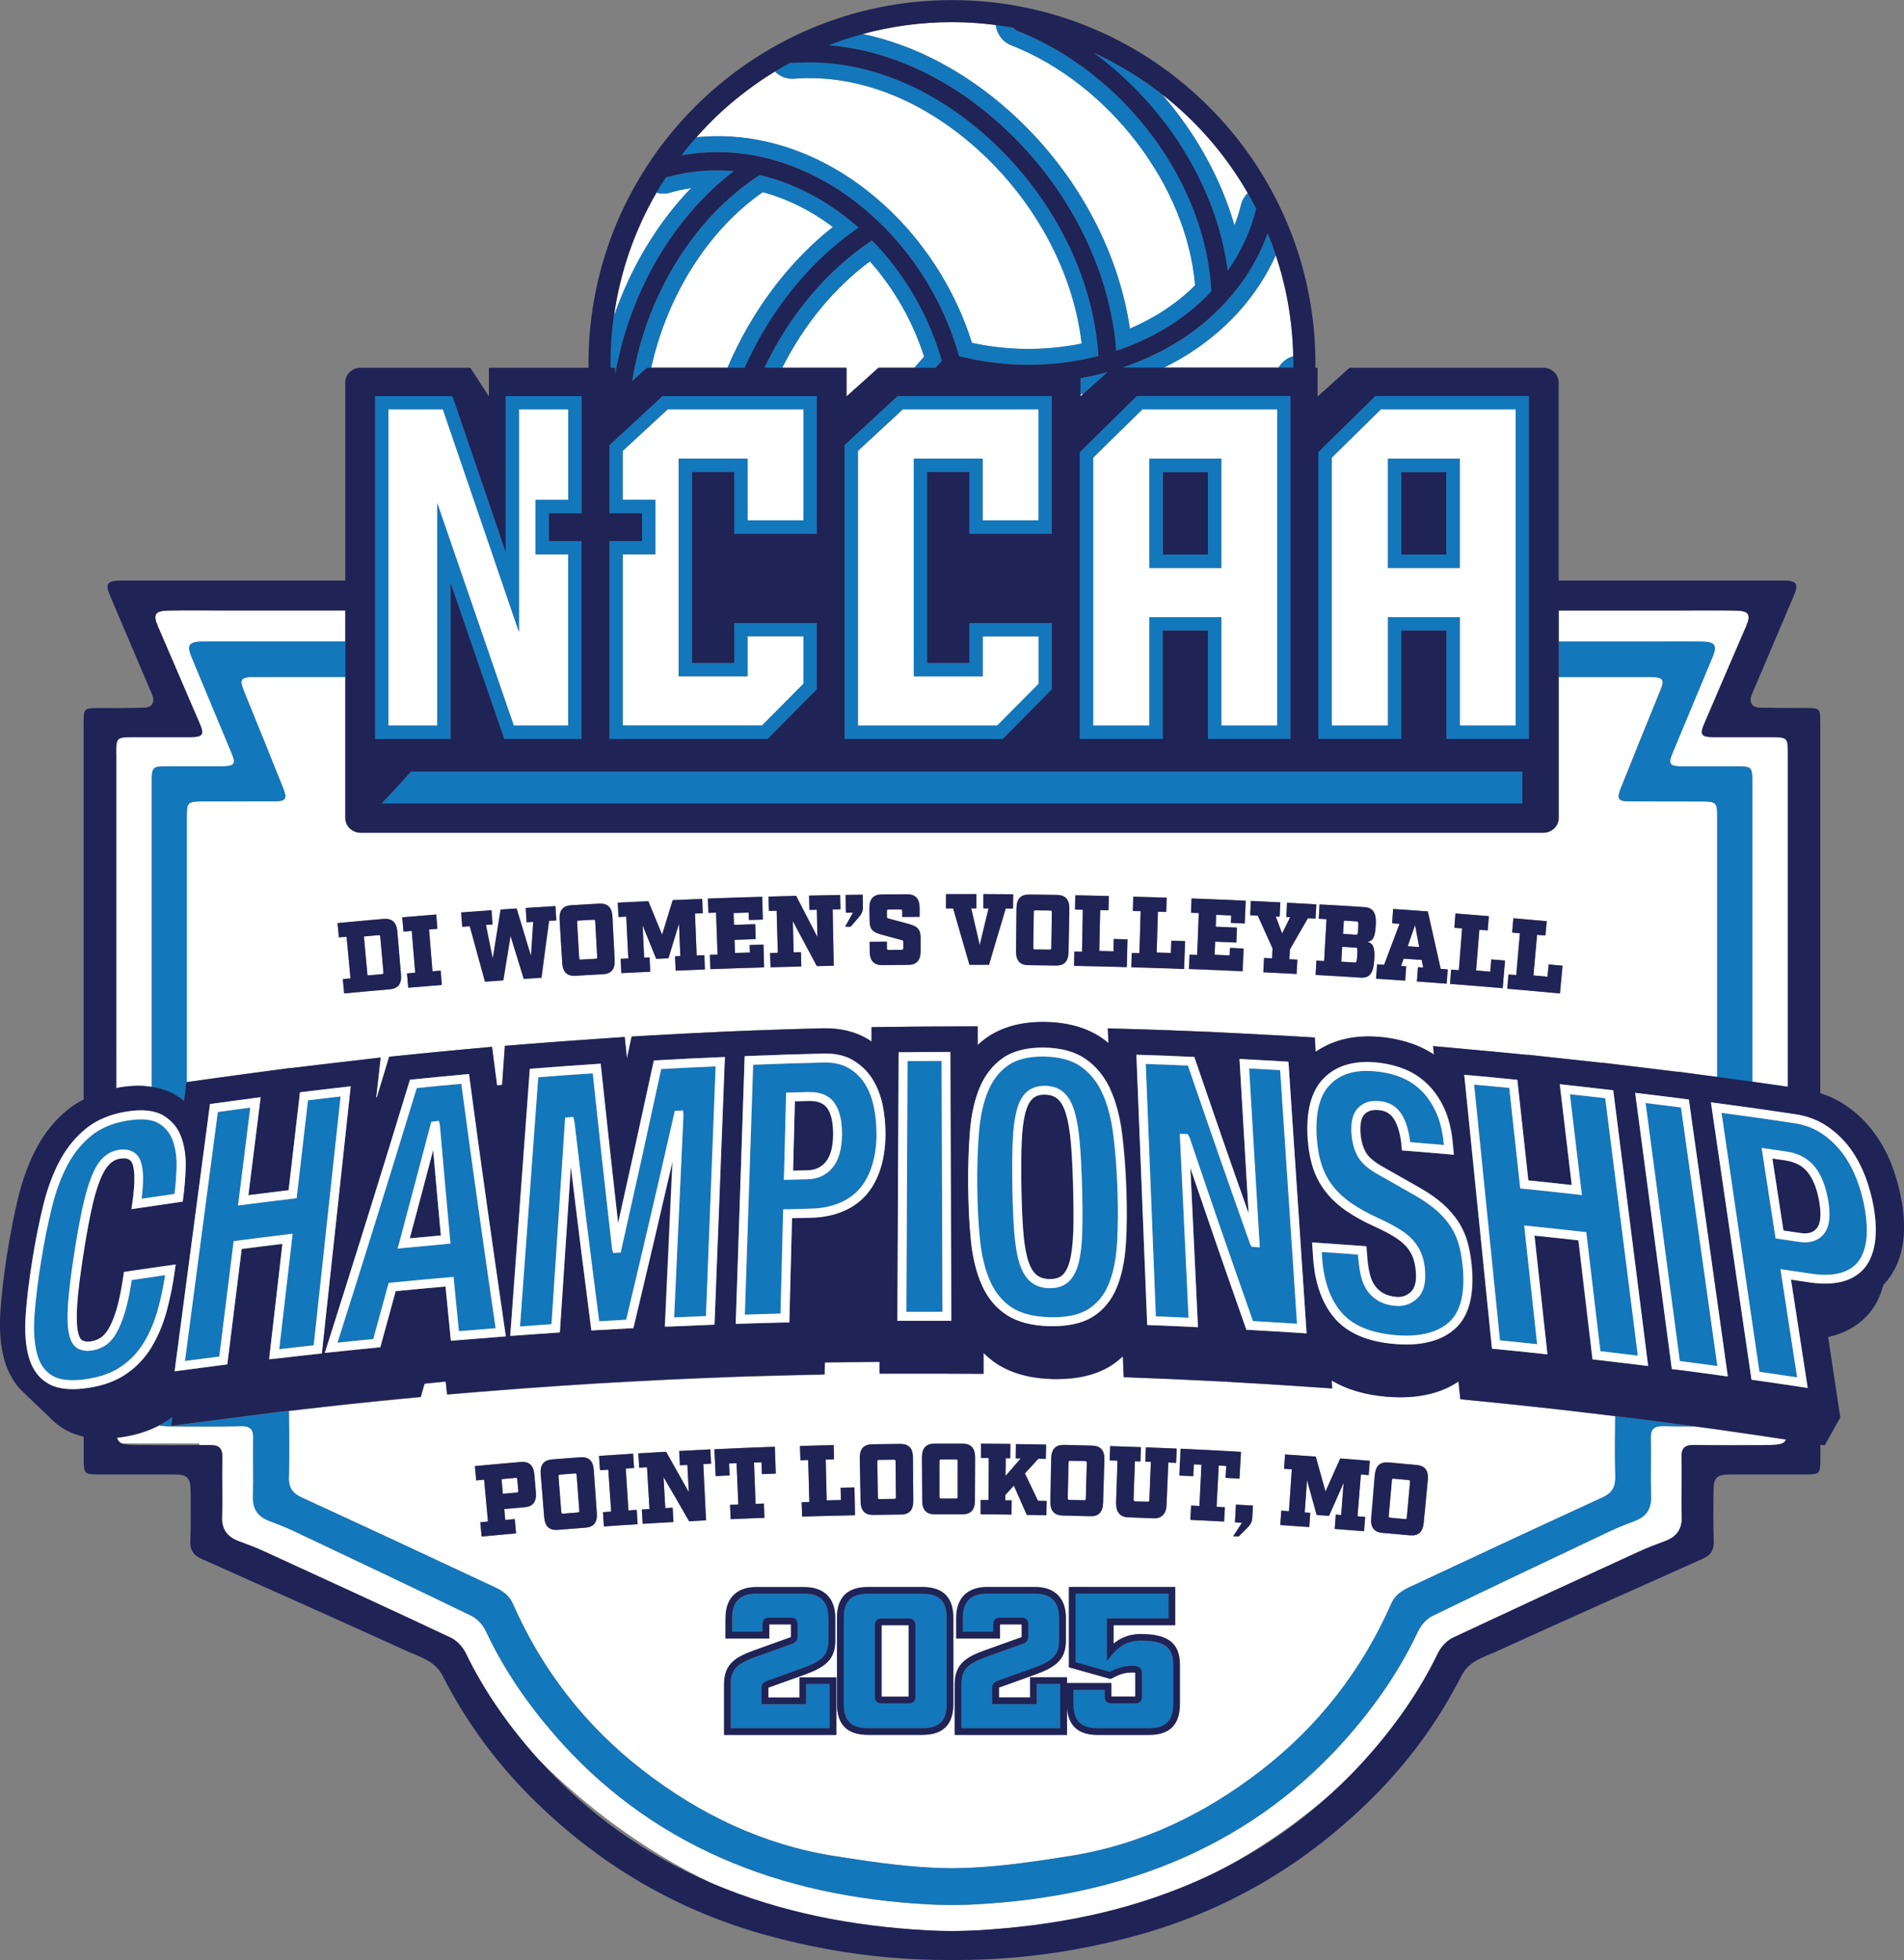 <?xml version="1.0" encoding="UTF-8"?>
<svg id="Layer_1" data-name="Layer 1" xmlns="http://www.w3.org/2000/svg" viewBox="0 0 213.09 219.33">
  <rect x="0" y="0" width="213.09" height="219.33" fill="#808080" stroke="none"/>
  <defs>
    <style>
      .cls-1 {
        fill: #1377bc;
      }

      .cls-2 {
        fill: #fff;
      }

      .cls-3 {
        fill: #1f2356;
      }

      .cls-4 {
        fill: none;
      }
    </style>
  </defs>
  <path class="cls-4" d="M149.32,200.39c-3.64,3.21-8.07,6.42-13.29,9.13,4.93-2.4,9.35-5.46,13.29-9.13Z"/>
  <path class="cls-4" d="M13.61,161.51c.36.16.92.19,1.83.2,2.3,0,4.59.02,6.89,0v-.19h-8.72Z"/>
  <path class="cls-4" d="M79.61,210.69c.08.03.16.06.24.1-8.09-3.84-14.58-8.99-19.43-13.79,5.34,5.91,11.73,10.5,19.19,13.69Z"/>
  <path class="cls-4" d="M176.02,177.02c-2.07.92-4.14,1.87-6.03,2.79,2.01-.93,4.02-1.86,6.03-2.79Z"/>
  <path class="cls-2" d="M132.07,40.17c-.59.35-1.2.67-1.81.97h12.83c.37-.65.97-1.09,1.65-1.29-.08-3.94-.76-7.73-1.95-11.29-2.16,4.77-5.8,8.74-10.71,11.61Z"/>
  <path class="cls-2" d="M93.34,18.84c2.27,1.3,4.39,2.91,6.31,4.77.04.04.08.07.12.11,4.09,3.99,7.26,9.09,9,14.65,4.05.89,8.28.9,12.28.08-.91-7.93-5.18-15.95-11.74-21.82-6.24-5.58-13.49-8.35-20.43-7.82-.84.07-1.61-.25-2.16-.8-2.1,1.28-4.06,2.75-5.87,4.39-1.02.93-1.99,1.92-2.91,2.96,5.21-.51,10.46.66,15.4,3.48Z"/>
  <path class="cls-2" d="M93.21,25.4c-.84-.63-1.72-1.21-2.62-1.73-1.42-.81-3.19-1.62-5.22-2.17-6.19,4.29-10.73,11.68-12.49,19.64h8.54c2.67-6.28,6.77-11.78,11.79-15.75Z"/>
  <path class="cls-2" d="M126.45,36.77c.97-.42,1.91-.88,2.81-1.41,1.41-.83,3-1.95,4.49-3.43-.92-11.12-9.58-22.53-20.58-26.87-.99-.39-1.61-1.28-1.73-2.27-1.6-.2-3.23-.32-4.89-.32-3.47,0-6.82.47-10.01,1.33,5.78,1.21,11.45,4.17,16.49,8.68,7.27,6.51,12.12,15.37,13.43,24.29Z"/>
  <path class="cls-2" d="M97.36,29.24c-4.02,2.98-7.4,7.11-9.82,11.91h7.2s0,3.22,0,3.22l3.58-3.22h4.02c.35-.42.71-.83,1.08-1.23-1.26-3.96-3.36-7.62-6.07-10.67Z"/>
  <path class="cls-2" d="M138.88,22.92c.13-.52.4-.97.76-1.32-2.3-3.97-5.28-7.5-8.79-10.41-.26-.21-.52-.41-.78-.61,3.74,4.31,6.57,9.35,8.09,14.64.28-.73.52-1.49.73-2.3Z"/>
  <path class="cls-2" d="M74.99,21.56c-.52.15-1.04.13-1.52,0-2.42,4.17-4.07,8.84-4.76,13.82,1.86-5.4,4.82-10.38,8.64-14.35-.77.12-1.56.29-2.36.52Z"/>
  <path class="cls-2" d="M120.93,44.36l.34-.3c-.11.02-.22.03-.34.05v.25Z"/>
  <path class="cls-1" d="M68.84,41.15v.77c1.57-9.03,6.38-17.51,13.29-22.77-2.54-.23-5.1,0-7.61.71-.36.56-.71,1.12-1.05,1.7.48.14,1,.15,1.52,0,.8-.23,1.59-.4,2.36-.52-3.82,3.96-6.78,8.94-8.64,14.35-.24,1.73-.37,3.5-.37,5.3,0,.15,0,.31.01.46h.5Z"/>
  <path class="cls-1" d="M91.46,22.13c-2.1-1.2-4.25-2.04-6.43-2.54-7.51,4.86-12.75,13.66-14.27,23.05l1.67-1.5h.45c1.76-7.96,6.3-15.35,12.49-19.64,2.03.55,3.79,1.36,5.22,2.17.91.52,1.78,1.1,2.62,1.73-5.02,3.97-9.12,9.47-11.79,15.75h1.94c2.88-6.44,7.34-11.97,12.75-15.67-1.44-1.28-3-2.41-4.64-3.34Z"/>
  <path class="cls-1" d="M97.36,29.24c2.7,3.05,4.81,6.72,6.07,10.67-.37.4-.73.81-1.08,1.23h2.35c.23-.25.48-.5.72-.74-1.42-5.1-4.18-9.8-7.81-13.49-5.04,3.33-9.24,8.35-12.04,14.24h1.98c2.41-4.8,5.8-8.93,9.82-11.91Z"/>
  <path class="cls-1" d="M143.09,41.14h1.66c0-.15.01-.31.01-.46,0-.28-.01-.55-.02-.82-.68.19-1.28.64-1.65,1.29Z"/>
  <path class="cls-1" d="M120.93,42.32v1.79c.11-.02.22-.03.33-.05l2.69-2.41c-.99.27-2,.5-3.02.68Z"/>
  <path class="cls-1" d="M137.41,30.31c1.47-2.09,2.56-4.41,3.19-6.95-.3-.59-.62-1.18-.95-1.75-.36.35-.63.79-.76,1.32-.2.81-.45,1.58-.73,2.3-1.52-5.29-4.35-10.33-8.09-14.64-.22-.17-.44-.35-.66-.52-1.96-1.47-4.07-2.75-6.3-3.82-.22-.11-.45-.2-.67-.3,8.04,5.89,13.77,15.01,14.96,24.37Z"/>
  <path class="cls-1" d="M124.94,39.24c1.83-.61,3.58-1.39,5.22-2.35,2.08-1.22,3.89-2.66,5.42-4.3-.62-12.2-9.71-24.42-21.76-29.18-.17-.07-.3-.18-.4-.32-.65-.12-1.31-.22-1.98-.3.12.98.74,1.88,1.73,2.27,11,4.34,19.66,15.75,20.58,26.87-1.49,1.48-3.07,2.61-4.49,3.43-.9.53-1.84.99-2.81,1.41-1.31-8.92-6.16-17.78-13.43-24.29-5.04-4.51-10.71-7.46-16.49-8.68-1.29.35-2.55.76-3.78,1.24,6.64.54,13.29,3.56,19.09,8.75,7.57,6.78,12.39,16.2,13.09,25.44Z"/>
  <path class="cls-1" d="M137.31,33.68c-1.71,1.9-3.76,3.58-6.14,4.97-1.74,1.02-3.6,1.85-5.55,2.5h4.63c.62-.31,1.22-.63,1.81-.97,4.91-2.87,8.55-6.84,10.71-11.61-.28-.83-.58-1.65-.91-2.45-.99,2.77-2.51,5.26-4.47,7.46-.03.04-.05.07-.09.1Z"/>
  <path class="cls-1" d="M92.46,20.37c7.08,4.04,12.6,11.28,14.89,19.47,5.13,1.32,10.58,1.28,15.59-.02-.54-8.87-5.14-17.98-12.45-24.52-6.6-5.91-14.32-8.84-21.74-8.26-.1,0-.19-.02-.27-.04-.59.32-1.18.65-1.75,1,.55.55,1.33.87,2.16.8,6.94-.54,14.19,2.24,20.43,7.82,6.56,5.87,10.83,13.89,11.74,21.82-3.99.81-8.22.81-12.28-.08-1.74-5.56-4.91-10.66-9-14.65-.04-.04-.08-.08-.12-.11-1.92-1.85-4.04-3.47-6.31-4.77-4.94-2.82-10.19-3.99-15.4-3.48-.58.65-1.13,1.32-1.66,2.01,5.44-.98,10.99.04,16.18,3Z"/>
  <path class="cls-2" d="M155.59,169.82c.66.06.99.09,1.65.15.14.01.19-.03.2-.19.14-1.58.22-2.38.36-3.96.01-.16-.02-.21-.17-.22-.67-.06-1-.09-1.67-.15-.14-.01-.19.03-.2.19-.14,1.58-.21,2.38-.35,3.96-.01.16.02.21.17.22Z"/>
  <path class="cls-2" d="M65.01,107.38c.66-.04.99-.06,1.65-.09.14,0,.18-.05.17-.21-.09-1.59-.13-2.38-.22-3.97,0-.16-.05-.2-.2-.19-.66.04-1,.06-1.66.09-.14,0-.18.06-.17.21.09,1.59.14,2.38.23,3.97,0,.16.05.2.2.19Z"/>
  <path class="cls-2" d="M57.84,167.01c.14-.01.18-.06.17-.22-.04-.5-.06-.74-.11-1.24-.01-.16-.06-.2-.2-.19-.62.05-.94.08-1.56.14.06.66.09.99.15,1.64.62-.06.93-.08,1.56-.14Z"/>
  <path class="cls-2" d="M13,117.92h0v3.84c.16-.03.31-.08.47-.1.71-.11,1.38-.17,2.01-.17.52,0,1.02.05,1.5.12v-4.78h0v-29.25c0-1.78.05-1.83,1.79-1.84,2.04,0,4.08,0,6.11,0,1.35,0,1.54-.26,1.04-1.46-1.49-3.59-2.99-7.18-4.49-10.77-.53-1.27-.31-1.69,1.07-1.72,2.08-.05,4.16-.01,6.23-.01,3.3,0,6.61,0,9.91,0v-3.47h-5.18c-2.72,0-5.44,0-8.16,0-2.17,0-4.35-.03-6.52.01-1.44.03-1.68.46-1.12,1.75,1.57,3.64,3.14,7.28,4.7,10.93.52,1.21.32,1.48-1.09,1.48-2.13,0-4.27,0-6.4,0-1.83,0-1.88.06-1.88,1.87,0,10.35,0,20.7,0,31.06h0v2.51Z"/>
  <path class="cls-2" d="M27.34,77.47c1.46,3.56,2.9,7.13,4.33,10.71.49,1.23.31,1.49-1.02,1.49-2.68.02-5.35,0-8.03.01-1.61,0-1.73.11-1.73,1.68,0,7.71,0,15.42,0,23.13h0c0,2.2,0,4.4,0,6.6l2.32-.33c1.87-.26,2.81-.39,4.69-.64l4.64-.62v.02s.84-.1.84-.1c1.88-.23,2.82-.35,4.71-.56l4.49-.52-.5,4.46h.09c.26-.86.52-1.71.77-2.56l.6-1.99,2.18-.22c2.34-.24,3.51-.35,5.85-.57l3.48-.32.43,3.33c.04.33.09.66.13.99l.57-.05.31-4.38,2.85-.23c2.83-.23,4.24-.33,7.08-.52l3.48-.24.25,2.42s.53-2.47.53-2.47l2.61-.15c2.83-.16,4.25-.23,7.08-.36h.02s0-.01,0-.01l1.7-.07,2.16-.1h0c2.94-.1,4.63-.16,7.78-.24h.26c1.8-.01,3.41.38,4.76,1.17.17.1.32.21.48.32v-1.62s3.49-.04,3.49-.04c1.42-.02,2.32-.02,3.47-.03l4.91-.02v2.09c.34-.31.69-.6,1.07-.86,1.64-1.13,3.71-1.71,6.17-1.72h.32c2.56.04,4.71.66,6.41,1.84.24.16.45.36.67.54l-.07-1.66,3.93.11c2.26.07,3.39.11,5.65.21l1.87.08h0s4.13.2,4.13.2c1.8.09,2.71.14,4.52.24l3.06.18.1,1.6c1.34-.92,3.24-1.71,5.86-1.72.37,0,.74.01,1.13.04,1.45.11,2.83.41,4.11.89.76.29,1.47.66,2.14,1.1l-.1-.95,4.59.42c1.99.18,2.99.28,4.98.47l1.04.1v-.02s4.79.52,4.79.52c1.46.16,2.39.26,3.57.39v-.02s3.14.38,3.14.38l.93.11h0s.88.11.88.11c1.41.17,2.33.28,3.44.42v-.02s3.28.44,3.28.44l.85.11h0s.31.05.31.05c0-2.01,0-4.01,0-6.02h0c0-7.71,0-15.42,0-23.13,0-1.57-.12-1.67-1.73-1.68-2.68,0-5.35,0-8.03-.01-1.33,0-1.51-.26-1.02-1.49,1.43-3.57,2.87-7.14,4.33-10.71.61-1.48.46-1.72-1.18-1.72-3.38,0-6.75,0-10.13,0v15.79c0,.9-.77,1.64-1.73,1.64H40.38c-.95,0-1.73-.73-1.73-1.64v-15.79c-3.38,0-6.75,0-10.13,0-1.63,0-1.78.25-1.18,1.72ZM168.82,109.03c.34.03.52.04.86.07.16-1.87.25-2.81.41-4.68-.35-.03-.52-.05-.87-.08.06-.64.08-.96.14-1.6,1.49.13,2.24.2,3.73.33-.06.64-.09.96-.15,1.6-.37-.03-.56-.05-.93-.08-.16,1.82-.25,2.73-.41,4.55.63.06.95.09,1.58.14.05-.55.08-.82.13-1.37.62.06.92.09,1.54.14-.12,1.24-.18,1.85-.29,3.09-2.35-.22-3.53-.33-5.89-.53.06-.64.08-.96.14-1.6ZM162.4,108.5c.34.03.52.04.86.07.15-1.87.22-2.81.37-4.68-.35-.03-.52-.04-.87-.07.05-.64.07-.96.12-1.6,1.49.12,2.24.18,3.74.3-.05.64-.08.96-.13,1.6-.37-.03-.56-.05-.93-.08-.15,1.82-.22,2.73-.37,4.56.63.05.95.08,1.59.13.05-.55.07-.82.11-1.37.62.05.92.08,1.54.13-.11,1.24-.16,1.86-.26,3.09-2.36-.2-3.53-.3-5.89-.48.05-.64.07-.96.12-1.6ZM154.13,107.91c.32.02.47.03.79.05.69-1.84,1.03-2.76,1.73-4.59-.33-.02-.5-.03-.83-.06.04-.64.07-.96.11-1.6,1.55.11,2.33.16,3.88.27.58,2.57.87,3.85,1.44,6.43.32.02.47.04.79.06-.05.64-.07.96-.12,1.6-1.33-.1-2-.15-3.33-.25.05-.64.07-.96.12-1.6.23.02.35.03.58.04-.07-.34-.1-.51-.16-.85-.81-.06-1.22-.09-2.03-.14-.11.33-.17.49-.28.82.23.02.35.02.58.04-.04.64-.07.96-.11,1.6-1.3-.09-1.95-.14-3.25-.22.04-.64.06-.96.11-1.6ZM147.59,102.8c.04-.64.05-.96.09-1.6,2.01.11,3.01.17,5.01.3.95.06,1.37.59,1.28,2.06-.08,1.26-.26,1.72-.96,1.83.74.13.87.79.79,2.03-.1,1.57-.58,2.03-1.52,1.97-2.02-.13-3.02-.19-5.04-.3.04-.64.05-.96.09-1.6.34.02.52.03.86.05.11-1.88.16-2.81.27-4.69-.35-.02-.52-.03-.87-.05ZM139.99,100.81c1.32.06,1.98.09,3.3.16-.03.64-.05.96-.08,1.6-.17,0-.26-.01-.43-.02.28.76.43,1.14.71,1.9.36-.73.54-1.09.9-1.82-.17,0-.26-.01-.43-.02.03-.64.05-.96.08-1.6,1.31.07,1.97.1,3.28.18-.04.64-.05.96-.09,1.6-.34-.02-.51-.03-.85-.05-.81,1.4-1.22,2.1-2.02,3.5-.02.44-.03.66-.06,1.09.36.02.54.03.9.05-.03.64-.05.96-.09,1.6-1.49-.08-2.23-.12-3.72-.19.03-.64.05-.96.08-1.6.36.02.54.03.9.04.02-.44.03-.66.05-1.09-.66-1.48-.99-2.21-1.66-3.69-.34-.02-.51-.02-.85-.04.03-.64.04-.96.07-1.6ZM133.14,106.83c.34.01.52.02.86.03.07-1.88.11-2.82.18-4.69-.35-.01-.52-.02-.87-.03.02-.64.04-.96.06-1.6,2.42.09,3.64.14,6.06.25-.05,1.02-.07,1.53-.11,2.55-.62-.03-.93-.04-1.55-.07.01-.33.02-.5.04-.83-.68-.03-1.01-.04-1.69-.07-.02.53-.03.8-.05,1.33.95.04,1.43.06,2.38.1l-.07,1.67c-.95-.04-1.42-.06-2.37-.1-.02.59-.04.88-.06,1.47.67.03,1.01.04,1.68.07.01-.33.02-.5.04-.84.62.03.92.04,1.54.07-.05,1.02-.07,1.53-.11,2.55-2.4-.11-3.6-.16-5.99-.25.02-.64.04-.96.06-1.6ZM126.66,106.62c.34,0,.52.01.86.02.05-1.88.08-2.82.14-4.7-.35-.01-.52-.02-.87-.02.02-.64.03-.96.04-1.6,1.5.04,2.25.06,3.74.11-.02.64-.03.96-.05,1.6-.37-.01-.56-.02-.93-.03-.06,1.83-.09,2.74-.14,4.57.64.02.95.03,1.59.05.02-.55.03-.83.05-1.38.62.02.93.03,1.54.05-.04,1.24-.07,1.86-.11,3.1-2.36-.08-3.54-.12-5.9-.19.02-.64.03-.96.04-1.6ZM120.23,106.47c.34,0,.52,0,.86.02l.09-4.7c-.35,0-.52-.01-.87-.02.01-.64.02-.96.03-1.6,1.5.03,2.25.04,3.75.08-.02.64-.02.96-.04,1.6-.37,0-.56-.01-.93-.02l-.1,4.57c.64.01.95.02,1.59.04.01-.55.02-.83.03-1.38.62.02.93.02,1.54.04-.03,1.24-.05,1.86-.08,3.1-2.36-.06-3.54-.09-5.9-.14.01-.64.02-.96.03-1.6ZM113.76,101.61c.01-1.04.47-1.53,1.42-1.52,1.25.01,1.87.02,3.11.04.95.02,1.4.52,1.38,1.56-.03,1.93-.05,2.9-.09,4.83-.02,1.04-.48,1.53-1.42,1.51-1.23-.02-1.85-.03-3.08-.04-.94-.01-1.39-.51-1.38-1.55.02-1.93.03-2.9.05-4.83ZM109.27,100.05c0,.64,0,.96,0,1.6-.23,0-.35,0-.58,0,.38,1.65.57,2.47.95,4.11.39-1.64.59-2.46.99-4.11-.23,0-.35,0-.58,0,0-.64,0-.96,0-1.6,1.34,0,2,.01,3.34.02,0,.64,0,.96-.02,1.6-.33,0-.49,0-.82,0-.76,2.51-1.13,3.77-1.87,6.29-.88,0-1.31,0-2.19,0-.72-2.52-1.09-3.78-1.82-6.3-.33,0-.49,0-.82,0,0-.64,0-.96,0-1.6,1.36,0,2.04,0,3.4,0ZM98.69,100.08c1.12-.01,1.68-.02,2.8-.02.95,0,1.41.49,1.42,1.53,0,.4,0,.6,0,1-.78,0-1.16,0-1.94.01,0-.26,0-.39,0-.64,0-.16-.04-.2-.19-.2-.54,0-.81,0-1.35.01-.14,0-.18.05-.18.2,0,.24,0,.37,0,.61,0,.12.03.16.22.21.83.22,1.24.33,2.06.55,1.01.28,1.49.49,1.49,1.62,0,.58,0,.87,0,1.46,0,1.04-.44,1.54-1.38,1.54-1.16,0-1.74.01-2.9.03-.94.01-1.4-.48-1.41-1.52,0-.43,0-.65-.01-1.08.77,0,1.16-.01,1.93-.02,0,.29,0,.43,0,.72,0,.16.04.2.19.2.59,0,.88,0,1.47-.01.14,0,.18-.05.18-.21v-.69c0-.12-.06-.16-.22-.2-.82-.22-1.24-.34-2.06-.56-1.01-.27-1.49-.48-1.5-1.61,0-.55-.01-.83-.02-1.38-.01-1.04.44-1.54,1.39-1.55ZM94.67,102.13l-.03-1.99c.77-.01,1.15-.02,1.91-.03,0,.55.01.82.02,1.37,0,.46-.11.76-.52,1.23-.34.39-.5.58-.84.97-.25,0-.37,0-.62,0,.35-.63.52-.94.87-1.57-.32,0-.48,0-.79.01ZM89.1,100.25c.96,1.84,1.44,2.76,2.38,4.6-.03-1.22-.04-1.83-.06-3.05-.33,0-.5.01-.83.02l-.04-1.6c1.39-.03,2.09-.04,3.48-.07.01.64.02.96.03,1.6-.35,0-.52,0-.87.02.05,2.52.07,3.78.12,6.3-.76.01-1.14.02-1.89.04-1.07-2.02-1.61-3.02-2.69-5.03.03,1.4.05,2.09.09,3.49.33,0,.49-.01.82-.02.01.64.02.96.04,1.6-1.38.03-2.06.05-3.44.09-.02-.64-.03-.96-.05-1.6.34,0,.52-.01.86-.02-.05-1.88-.08-2.82-.13-4.7-.35,0-.52.01-.87.02-.02-.64-.03-.96-.05-1.6,1.24-.03,1.86-.05,3.09-.08ZM85.28,100.35c.03,1.02.04,1.53.07,2.55-.62.02-.93.03-1.55.05-.01-.33-.02-.5-.03-.83-.68.02-1.01.03-1.69.05.02.53.03.8.04,1.33.95-.03,1.43-.05,2.38-.08.02.67.03,1,.05,1.67-.95.03-1.42.04-2.37.08.02.59.03.88.05,1.47.67-.02,1.01-.03,1.68-.05-.01-.33-.02-.5-.03-.84.62-.02.92-.03,1.54-.05.03,1.02.04,1.53.07,2.55-2.4.07-3.6.11-6,.2-.02-.64-.04-.96-.06-1.6.34-.01.52-.02.86-.03-.07-1.88-.1-2.82-.17-4.69-.35.01-.52.02-.87.03-.02-.64-.04-.96-.06-1.6,2.42-.09,3.64-.13,6.06-.2ZM72.56,100.83c.62,1.5.92,2.25,1.54,3.75.47-1.55.71-2.32,1.19-3.87,1.32-.06,1.98-.08,3.3-.13.02.64.04.96.06,1.6-.35.01-.52.02-.87.03.07,1.88.11,2.82.19,4.69.34-.01.52-.02.86-.03.02.64.04.96.06,1.6-1.31.05-1.96.08-3.27.13-.03-.64-.04-.96-.07-1.6.24-.01.36-.02.59-.03-.06-1.45-.09-2.17-.15-3.62-.48,1.55-.71,2.32-1.18,3.87-.55.02-.82.04-1.37.06-.61-1.5-.91-2.25-1.52-3.75.07,1.45.1,2.17.17,3.62.25-.01.37-.02.61-.03.03.64.04.96.07,1.6-1.29.06-1.94.09-3.23.16-.03-.64-.05-.96-.08-1.6.34-.02.52-.03.86-.04-.09-1.88-.14-2.81-.23-4.69-.35.02-.52.03-.87.04-.03-.64-.05-.96-.08-1.6,1.37-.07,2.05-.1,3.42-.17ZM63.94,101.29c1.24-.07,1.87-.11,3.11-.18.95-.05,1.43.42,1.49,1.46.1,1.93.15,2.9.25,4.83.05,1.04-.37,1.56-1.31,1.61-1.23.07-1.85.1-3.08.17-.94.05-1.42-.41-1.48-1.45-.12-1.93-.17-2.89-.29-4.82-.06-1.04.36-1.56,1.31-1.62ZM55.03,101.86c.05.64.07.96.11,1.6-.3.02-.45.03-.74.05.31,1.51.46,2.26.77,3.77.35-2.2.52-3.3.88-5.49.71-.05,1.07-.07,1.79-.12.65,2.13.97,3.19,1.61,5.33.1-1.54.15-2.3.25-3.84-.3.02-.45.03-.74.05-.04-.64-.06-.96-.1-1.6,1.33-.09,1.99-.13,3.32-.21.04.64.06.96.1,1.6-.33.02-.49.03-.81.05-.34,2.55-.51,3.82-.85,6.37-.79.05-1.19.08-1.98.13-.59-1.93-.88-2.89-1.48-4.81-.33,1.99-.49,2.98-.81,4.97-.82.06-1.23.09-2.05.15-.68-2.48-1.02-3.72-1.7-6.19-.33.02-.49.04-.81.06-.05-.64-.07-.96-.12-1.6,1.36-.1,2.04-.15,3.4-.25ZM48.82,102.33c.05.64.08.96.13,1.6-.37.03-.56.04-.93.07.15,1.87.23,2.81.38,4.68.37-.03.55-.04.92-.07.05.64.08.96.13,1.6-1.5.12-2.25.18-3.76.31-.05-.64-.08-.96-.14-1.6.37-.03.55-.05.92-.08-.16-1.87-.23-2.81-.39-4.68-.37.03-.56.05-.93.08-.05-.64-.08-.96-.14-1.6,1.52-.13,2.28-.19,3.8-.31ZM42.93,102.82c.95-.08,1.44.37,1.53,1.41.16,1.93.25,2.89.41,4.81.09,1.04-.32,1.57-1.26,1.65-2.04.18-3.06.27-5.1.46-.06-.64-.09-.96-.15-1.6.34-.03.52-.05.86-.08-.17-1.87-.26-2.81-.44-4.68-.35.03-.52.05-.86.08-.06-.64-.09-.96-.15-1.6,2.06-.19,3.09-.29,5.16-.47Z"/>
  <path class="cls-2" d="M115.83,106.24c.66,0,.99.01,1.65.02.14,0,.18-.04.19-.2.02-1.59.04-2.38.06-3.97,0-.16-.04-.2-.18-.21-.66-.01-1-.01-1.66-.02-.14,0-.19.04-.19.2-.02,1.59-.03,2.38-.05,3.97,0,.16.04.2.18.21Z"/>
  <path class="cls-2" d="M42.75,109c.14-.01.18-.06.17-.22-.14-1.58-.21-2.38-.35-3.96-.01-.16-.06-.2-.2-.19-.65.06-.98.09-1.63.15.16,1.75.24,2.62.4,4.36.65-.06.97-.09,1.62-.14Z"/>
  <path class="cls-2" d="M63.01,169.37c.66-.05.99-.08,1.65-.13.14-.01.18-.06.17-.22-.12-1.59-.18-2.38-.3-3.96-.01-.16-.06-.2-.2-.19-.67.05-1,.08-1.67.13-.14.01-.18.06-.17.22.12,1.59.19,2.38.31,3.96.01.16.06.2.2.19Z"/>
  <path class="cls-2" d="M151.9,106.88c.05-.77.01-.84-.13-.84-.62-.04-.93-.06-1.55-.1-.04.67-.06,1-.1,1.67.62.04.93.06,1.55.09.14,0,.19-.06.24-.82Z"/>
  <path class="cls-2" d="M158.37,103.5c-.33.95-.49,1.43-.82,2.38.51.04.77.05,1.28.09-.18-.99-.28-1.48-.46-2.47Z"/>
  <path class="cls-2" d="M32.32,165.23c-.03,1.15.36,1.84,1.42,2.32,6.97,3.2,13.92,6.44,20.86,9.69,1.09.51,2.23.92,2.8,2.22,3.27,7.41,8.11,13.64,14.5,18.6,6.38,4.95,13.5,8.37,21.53,9.63,3.57.56,7.17,1.11,10.78,1.29.78.04,1.56.06,2.34.07.78-.01,1.56-.03,2.34-.07,3.61-.18,7.21-.73,10.78-1.29,8.03-1.26,15.16-4.68,21.53-9.63,6.39-4.96,11.23-11.19,14.5-18.6.57-1.3,1.71-1.71,2.8-2.22,6.94-3.25,13.89-6.49,20.86-9.69,1.06-.49,1.45-1.17,1.42-2.32-.06-2.25-.04-4.51-.01-6.77-1.28-.16-2.24-.27-3.79-.45l-2.53-.29h0s-3.33-.36-3.33-.36c-2.01-.21-3.01-.32-5.01-.52l-2.64-.26-.21-1.99c-1.75,1.18-3.95,1.78-6.55,1.77-.46,0-.94-.02-1.44-.06-2.47-.2-4.54-.82-6.21-1.82l.06.89-3.99-.27c-2.26-.15-3.38-.22-5.64-.35l-2.26-.13-.06-.16v.15s-3.79-.18-3.79-.18c-1.81-.09-2.71-.13-4.51-.2l-3.07-.12-.1-2.34c-.44.4-.9.78-1.42,1.1-1.59.98-3.62,1.47-6.02,1.46h-.36c-2.52-.06-4.63-.63-6.28-1.69-.56-.36-1.05-.78-1.52-1.24v2.34s-4.79-.02-4.79-.02c-1.13,0-2.03,0-3.45,0h-3.4s0-1.31,0-1.31l-6.12.06-.04,1.35-3.1.07c-1.93.05-2.9.07-4.83.13l-1.67.05-1.58.06c-1.77.06-2.65.1-4.42.18l-2.21.1-2.09.11c-1.49.08-2.24.12-3.73.2l-2.12.12-2.18.14c-1.75.11-2.63.17-4.38.3l-.76.05-.8.06c-1.99.15-2.98.23-4.97.39l-3.4.28s-.06-.62-.15-1.45l-2.38.24c-.24.86-.42,1.49-.42,1.49l-2.11.2c-1.98.19-2.97.29-4.94.5l-.69.07-.76.08c-1.89.2-2.84.31-4.73.53l-1.53.18c.03,2.45.05,4.9,0,7.35ZM153.86,165.05c.09-1.04.58-1.49,1.54-1.41,1.25.11,1.87.16,3.12.28.95.09,1.36.63,1.27,1.66-.18,1.93-.27,2.89-.46,4.81-.1,1.03-.59,1.49-1.54,1.4-1.23-.11-1.85-.17-3.08-.27-.94-.08-1.35-.61-1.26-1.65.16-1.93.24-2.89.4-4.82ZM143.39,169.05c.35.02.52.03.86.06.13-1.88.19-2.81.32-4.69-.35-.02-.52-.04-.87-.06.04-.64.06-.96.11-1.6,1.38.09,2.06.14,3.44.24.44,1.56.66,2.34,1.09,3.91.66-1.48.99-2.22,1.65-3.7,1.32.1,1.99.15,3.31.26-.05.64-.08.96-.13,1.6-.35-.03-.52-.04-.87-.07-.15,1.87-.23,2.81-.38,4.68.34.03.52.04.86.07-.05.64-.08.96-.13,1.6-1.31-.11-1.97-.16-3.28-.26.05-.64.07-.96.12-1.6.24.02.36.03.6.05.11-1.45.17-2.17.28-3.61-.66,1.48-.99,2.22-1.64,3.7-.55-.04-.83-.06-1.38-.1-.43-1.56-.64-2.34-1.08-3.9-.1,1.45-.15,2.17-.26,3.62.25.02.37.03.62.04-.05.64-.07.96-.11,1.6-1.29-.09-1.94-.14-3.24-.22.04-.64.06-.96.11-1.6ZM106.7,190.68c0,2.29-1.16,3.44-3.44,3.44h-6.14c-2.28,0-3.44-1.16-3.44-3.44v-9.66c0-2.28,1.16-3.44,3.44-3.44h6.14c2.28,0,3.44,1.16,3.44,3.44v9.66ZM132.05,190.68c0,2.29-1.16,3.44-3.44,3.44h-5.78c-2.14,0-3.27-1.03-3.41-3.02v3.02h-12.57v-5.68c0-2.38,1.45-3.09,3.5-3.83l3.91-1.4c.07-.03.09-.04.09-.04v-1.39s0-.02,0-.03h-2.43s0,.02,0,.03v1.55h-4.9v-2.32c0-2.19,1.25-3.44,3.44-3.44h5.39c2.19,0,3.44,1.25,3.44,3.44v2.55c0,2.17-1.18,2.99-3.5,3.83l-3.9,1.4c-.07.03-.09.04-.09.04v1.1h3.49v-2.26h4.13v.65h4.96v1.51h2.68v-2.67s-.04-.03-.26-.03c-.94,0-1.4.16-2.38.66l-.13.07-4.66-1.31v-8.98h11.9v4.27h-6.9v2.07c.61-.51,1.59-1.08,3.05-1.08,3.06,0,4.37,1.03,4.37,3.44v4.4ZM140.22,168.46c-.03.55-.05.82-.08,1.36-.03.46-.17.75-.61,1.19-.36.36-.54.55-.91.91-.25-.01-.37-.02-.61-.03.39-.6.59-.9.98-1.51-.32-.02-.47-.03-.79-.05.05-.79.07-1.19.11-1.98.76.04,1.14.07,1.9.11ZM132.14,162.11c2.7.12,4.06.19,6.76.35-.07,1.2-.1,1.8-.17,3-.62-.04-.93-.05-1.55-.09.03-.53.04-.8.07-1.33-.34-.02-.5-.03-.84-.05-.1,1.85-.15,2.77-.24,4.62.37.02.56.03.93.05-.03.64-.05.96-.09,1.6-1.51-.08-2.26-.12-3.77-.19.03-.64.05-.96.08-1.6.37.02.56.03.93.05.09-1.85.14-2.77.23-4.62-.34-.02-.5-.02-.84-.04-.03.53-.04.8-.06,1.33-.62-.03-.93-.04-1.55-.07.05-1.2.08-1.8.14-3ZM124.25,161.81c1.38.04,2.07.07,3.45.12-.02.64-.04.96-.06,1.6-.25,0-.37-.01-.62-.02-.06,1.71-.09,2.56-.15,4.27,0,.14.05.21.18.21.56.02.84.03,1.4.05.12,0,.19-.06.19-.2.07-1.71.1-2.56.17-4.27-.25,0-.37-.01-.62-.02.02-.64.04-.96.06-1.6,1.38.05,2.07.08,3.45.14-.03.64-.04.96-.07,1.6-.35-.02-.52-.02-.87-.04-.08,1.91-.12,2.86-.2,4.76-.04.99-.56,1.51-1.46,1.48-1.13-.05-1.7-.07-2.83-.11-.9-.03-1.38-.59-1.34-1.58.06-1.91.09-2.86.16-4.76-.35-.01-.52-.02-.87-.03.02-.64.03-.96.05-1.6ZM117.65,163.18c.02-1.04.49-1.53,1.45-1.51,1.25.03,1.88.04,3.13.08.96.03,1.4.54,1.37,1.58-.06,1.93-.09,2.9-.15,4.83-.03,1.04-.5,1.52-1.44,1.49-1.24-.03-1.85-.05-3.09-.08-.94-.02-1.39-.53-1.37-1.56.04-1.93.06-2.9.09-4.83ZM109.75,167.84c.35,0,.52,0,.87,0,.01-1.88.02-2.82.03-4.7-.35,0-.52,0-.87,0,0-.64,0-.96,0-1.6,1.32,0,1.97.01,3.29.03,0,.64-.01.96-.02,1.6-.2,0-.3,0-.5,0,0,.79-.01,1.19-.02,1.98.68-.78,1.02-1.18,1.7-1.96-.22,0-.34,0-.56,0,0-.64.01-.96.02-1.6,1.35.02,2.03.03,3.38.05-.01.64-.02.96-.03,1.6-.34,0-.5,0-.84-.01-.6.65-.9.98-1.5,1.64.59,1.22.88,1.84,1.46,3.06.39,0,.58.01.97.02-.01.64-.02.96-.03,1.6-.87-.02-1.31-.02-2.19-.04-.58-1.31-.87-1.97-1.45-3.28-.39.42-.58.64-.96,1.06,0,.23,0,.35,0,.59.28,0,.42,0,.7,0,0,.64-.01.96-.02,1.6-1.38-.02-2.07-.02-3.45-.03,0-.64,0-.96,0-1.6ZM104.59,161.54c1.25,0,1.88,0,3.13,0,.96,0,1.41.5,1.41,1.54,0,1.93-.01,2.9-.02,4.83,0,1.04-.46,1.53-1.4,1.53-1.24,0-1.85,0-3.09,0-.94,0-1.4-.49-1.4-1.53-.01-1.93-.02-2.9-.03-4.83,0-1.04.45-1.54,1.41-1.54ZM97.62,161.6c1.25-.02,1.88-.03,3.13-.04.96,0,1.42.48,1.43,1.52.01,1.93.02,2.9.04,4.83,0,1.04-.44,1.54-1.38,1.55-1.24.01-1.85.02-3.09.04-.94.01-1.4-.47-1.42-1.51-.04-1.93-.05-2.9-.09-4.83-.02-1.04.43-1.55,1.39-1.56ZM93.3,161.69c.01.64.02.96.04,1.6-.37,0-.56.01-.93.02.05,1.83.07,2.74.11,4.57.64-.02.96-.02,1.59-.04-.01-.55-.02-.83-.03-1.38.62-.01.93-.02,1.55-.03.02,1.24.04,1.86.06,3.11-2.37.05-3.55.08-5.92.15-.02-.64-.03-.96-.05-1.6.35-.01.52-.02.86-.03-.05-1.88-.08-2.82-.13-4.7-.35,0-.52.02-.87.03-.02-.64-.03-.96-.05-1.6,1.51-.05,2.26-.07,3.77-.1ZM90.03,177.58c2.19,0,3.44,1.25,3.44,3.44v2.55c0,2.17-1.18,2.99-3.5,3.83l-3.9,1.4c-.07.03-.09.04-.09.04v1.1h3.49v-2.26h4.13v6.44h-12.57v-5.68c0-2.38,1.45-3.09,3.5-3.83l3.9-1.4c.07-.03.09-.04.09-.04v-1.39s0-.02,0-.03h-2.43s0,.02,0,.03v1.55h-4.9v-2.32c0-2.19,1.25-3.44,3.44-3.44h5.39ZM86.72,161.88c.04,1.2.06,1.8.11,3-.62.02-.93.03-1.55.06-.02-.53-.03-.8-.05-1.33-.34.01-.5.02-.84.03.07,1.85.11,2.78.18,4.63.37-.01.56-.02.93-.04.02.64.04.96.06,1.6-1.51.06-2.27.09-3.78.15-.03-.64-.04-.96-.07-1.6.37-.02.56-.02.93-.04-.08-1.85-.12-2.78-.2-4.63-.34.01-.5.02-.84.04.02.53.04.8.06,1.33-.62.03-.93.04-1.55.07-.06-1.2-.08-1.8-.14-3,2.7-.13,4.06-.18,6.76-.28ZM74.55,162.44c1.02,1.81,1.53,2.71,2.54,4.52-.06-1.22-.1-1.83-.16-3.05-.33.02-.5.03-.83.04-.03-.64-.05-.96-.09-1.6,1.4-.08,2.1-.11,3.49-.18.03.64.05.96.08,1.6-.35.02-.52.03-.87.04.12,2.52.19,3.78.31,6.3-.76.04-1.14.06-1.9.1-1.14-1.98-1.71-2.97-2.86-4.94.08,1.39.12,2.09.2,3.48.33-.02.49-.03.82-.05.04.64.05.96.09,1.6-1.38.08-2.07.12-3.44.2-.04-.64-.06-.96-.1-1.6.35-.02.52-.03.86-.05-.11-1.88-.17-2.81-.28-4.69-.35.02-.52.03-.87.05-.04-.64-.06-.96-.1-1.6,1.24-.08,1.86-.11,3.11-.18ZM70.86,162.66c.04.64.06.96.1,1.6-.37.02-.56.04-.93.06.12,1.88.18,2.81.3,4.69.37-.02.56-.04.93-.06.04.64.06.96.1,1.6-1.51.1-2.26.15-3.77.25-.04-.64-.07-.96-.11-1.6.37-.03.55-.04.92-.06-.13-1.88-.19-2.81-.32-4.69-.37.03-.56.04-.93.06-.04-.64-.07-.96-.11-1.6,1.53-.11,2.29-.16,3.82-.25ZM61.81,163.3c1.25-.1,1.88-.15,3.13-.24.96-.07,1.45.39,1.52,1.43.14,1.93.21,2.89.34,4.82.07,1.04-.34,1.56-1.28,1.63-1.23.09-1.85.14-3.08.24-.94.07-1.43-.38-1.52-1.42-.16-1.93-.24-2.89-.39-4.82-.08-1.04.33-1.57,1.29-1.64ZM58.27,163.59c.95-.08,1.45.38,1.54,1.41.07.8.1,1.2.17,2,.09,1.04-.33,1.57-1.27,1.65-.91.08-1.36.12-2.27.2.04.49.07.73.11,1.22.43-.04.64-.06,1.07-.09.06.64.08.96.14,1.6-1.54.13-2.31.2-3.85.35-.06-.64-.09-.96-.15-1.6.34-.03.52-.05.86-.08-.17-1.87-.26-2.81-.43-4.68-.35.03-.52.05-.87.08-.06-.64-.09-.96-.15-1.6,2.05-.19,3.07-.29,5.12-.46Z"/>
  <path class="cls-2" d="M152.01,103.86c.04-.68,0-.75-.14-.76-.59-.04-.88-.05-1.47-.09-.04.6-.05.89-.09,1.49.59.04.88.05,1.47.09.14,0,.19-.06.23-.73Z"/>
  <path class="cls-2" d="M190.58,71.8c1.38.03,1.6.45,1.07,1.72-1.5,3.59-3,7.18-4.49,10.77-.5,1.19-.31,1.45,1.04,1.46,2.04,0,4.08,0,6.11,0,1.75,0,1.79.06,1.79,1.84v29.25h0v4.2c1.31.18,2.51.35,3.98.57v-3.68h0v-2.51h0c0-10.35,0-20.7,0-31.06,0-1.81-.05-1.86-1.88-1.87-2.13,0-4.27,0-6.4,0-1.41,0-1.61-.27-1.09-1.48,1.56-3.64,3.13-7.29,4.7-10.93.56-1.29.32-1.72-1.12-1.75-2.17-.05-4.35-.01-6.52-.01-2.72,0-5.44,0-8.16,0h-5.18v3.47c3.3,0,6.61,0,9.91,0,2.08,0,4.16-.03,6.23.01Z"/>
  <path class="cls-2" d="M194.17,160.24l-1.67-.24-1.89-.26c-.36-.05-.68-.09-.98-.13-1.17,0-2.35,0-3.52-.03-1.07-.02-1.39.39-1.37,1.41.05,2.16-.04,4.32.03,6.47.05,1.41-.55,2.25-1.82,2.73-.92.35-1.85.71-2.74,1.13-6.64,3.14-13.29,6.28-19.89,9.49-.68.33-1.31,1.06-1.64,1.76-1.99,4.25-4.64,8.08-7.69,11.59-5.14,5.92-11.31,10.51-18.53,13.7-7.36,3.25-15.09,4.76-23.05,5.22-.96.06-1.91.08-2.87.08-.95,0-1.91-.03-2.87-.08-7.96-.46-15.7-1.97-23.05-5.22-7.22-3.19-13.38-7.78-18.53-13.7-3.05-3.51-5.7-7.34-7.69-11.59-.33-.7-.96-1.43-1.64-1.76-6.61-3.21-13.25-6.35-19.89-9.49-.89-.42-1.82-.78-2.74-1.13-1.27-.48-1.87-1.32-1.82-2.73.07-2.15-.02-4.32.03-6.47.03-1.02-.3-1.43-1.37-1.41-2.56.06-5.11.03-7.67.02-.67,0-1.13-.03-1.47-.1-1.22.64-2.61,1.09-4.18,1.32-.19.03-.36.04-.55.06.08.31.23.51.49.63h8.72v.19c.38,0,.76,0,1.14,0,1.12-.02,1.46.39,1.43,1.43-.06,2.19.05,4.38-.03,6.57-.05,1.43.58,2.28,1.9,2.77.97.36,1.93.72,2.87,1.15,6.95,3.19,13.91,6.37,20.82,9.63.71.33,1.37,1.07,1.71,1.78,2.09,4.31,4.85,8.2,8.05,11.77.07.07.14.14.2.21,4.85,4.8,11.34,9.95,19.43,13.79,7.63,3.23,15.64,4.74,23.89,5.2.94.05,1.87.07,2.81.08.93,0,1.87-.03,2.81-.08,8.33-.47,16.43-2,24.13-5.3.86-.37,1.71-.77,2.55-1.17,5.22-2.72,9.65-5.92,13.29-9.13,1.23-1.14,2.42-2.34,3.55-3.6,3.19-3.57,5.96-7.45,8.05-11.77.34-.71,1-1.45,1.71-1.78,2.45-1.15,4.9-2.29,7.36-3.43,1.88-.91,3.95-1.86,6.03-2.79,2.48-1.14,4.96-2.28,7.44-3.42.93-.43,1.9-.79,2.87-1.15,1.33-.49,1.96-1.34,1.9-2.77-.08-2.19.02-4.38-.03-6.57-.03-1.04.31-1.45,1.43-1.43,2.68.06,5.35.03,8.03.02,1.42,0,2.02-.06,2.26-.62l-.67-.1c-2.03-.31-3.05-.46-5.08-.75Z"/>
  <path class="cls-2" d="M98.44,167.74c.66,0,.99-.01,1.66-.02.14,0,.18-.05.18-.21-.02-1.59-.03-2.39-.04-3.98,0-.16-.04-.2-.19-.2-.67,0-1,.01-1.67.02-.14,0-.19.05-.18.21.02,1.59.04,2.39.06,3.98,0,.16.04.2.19.2Z"/>
  <path class="cls-2" d="M105.33,167.68c.66,0,.99,0,1.66,0,.14,0,.18-.04.19-.2,0-1.59,0-2.39,0-3.98,0-.16-.04-.2-.19-.2-.67,0-1,0-1.67,0-.14,0-.19.05-.19.2,0,1.59,0,2.39,0,3.98,0,.16.04.2.19.2Z"/>
  <path class="cls-2" d="M101.67,181.85h-3.01s0,.02,0,.03v7.94s0,.02,0,.03h3.04s0-.02,0-.03v-7.94s0-.02,0-.03h-.03Z"/>
  <path class="cls-2" d="M119.68,167.83c.66.02.99.02,1.66.04.14,0,.19-.04.19-.2.04-1.59.06-2.38.11-3.97,0-.16-.04-.2-.18-.21-.67-.02-1-.03-1.67-.04-.15,0-.19.04-.19.2-.04,1.59-.05,2.38-.09,3.97,0,.16.04.2.18.21Z"/>
  <path class="cls-1" d="M185.75,77.47c-1.46,3.56-2.9,7.13-4.33,10.71-.49,1.23-.31,1.49,1.02,1.49,2.68.02,5.35,0,8.03.01,1.61,0,1.73.11,1.73,1.68,0,7.71,0,15.42,0,23.13h0c0,2.01,0,4.01,0,6.02l.67.09c1.25.17,2.28.31,3.25.44v-4.2h0v-29.25c0-1.78-.05-1.83-1.79-1.84-2.04,0-4.08,0-6.11,0-1.35,0-1.54-.26-1.04-1.46,1.49-3.59,2.99-7.18,4.49-10.77.53-1.27.31-1.69-1.07-1.72-2.08-.05-4.16-.01-6.23-.01-3.3,0-6.61,0-9.91,0v3.96c3.38,0,6.75,0,10.13,0,1.63,0,1.78.25,1.18,1.72Z"/>
  <path class="cls-1" d="M26.98,159.57c1.07-.02,1.39.39,1.37,1.41-.05,2.16.04,4.32-.03,6.47-.05,1.41.55,2.25,1.82,2.73.92.35,1.85.71,2.74,1.13,6.64,3.14,13.29,6.28,19.89,9.49.68.33,1.31,1.06,1.64,1.76,1.99,4.25,4.64,8.08,7.69,11.59,5.14,5.92,11.31,10.51,18.53,13.7,7.36,3.25,15.09,4.76,23.05,5.22.96.06,1.91.08,2.87.08.95,0,1.91-.03,2.87-.08,7.96-.46,15.7-1.97,23.05-5.22,7.22-3.19,13.38-7.78,18.53-13.7,3.05-3.51,5.7-7.34,7.69-11.59.33-.7.96-1.43,1.64-1.76,6.61-3.21,13.25-6.35,19.89-9.49.89-.42,1.82-.78,2.74-1.13,1.27-.48,1.87-1.32,1.82-2.73-.07-2.15.02-4.32-.03-6.47-.03-1.02.3-1.43,1.37-1.41,1.17.03,2.35.03,3.52.03-1.42-.19-2.41-.33-4.08-.54l-1.75-.23-1.79-.22c-.46-.06-.87-.11-1.25-.15-.03,2.26-.04,4.51.01,6.77.03,1.15-.36,1.84-1.42,2.32-6.97,3.2-13.92,6.44-20.86,9.69-1.09.51-2.23.92-2.8,2.22-3.27,7.41-8.11,13.64-14.5,18.6-6.38,4.95-13.5,8.37-21.53,9.63-3.57.56-7.17,1.11-10.78,1.29-.78.04-1.56.06-2.34.07-.78-.01-1.56-.03-2.34-.07-3.61-.18-7.21-.73-10.78-1.29-8.03-1.26-15.16-4.68-21.53-9.63-6.39-4.96-11.23-11.19-14.5-18.6-.57-1.3-1.71-1.71-2.8-2.22-6.94-3.25-13.89-6.49-20.86-9.69-1.06-.49-1.45-1.17-1.42-2.32.06-2.45.04-4.9,0-7.35l-1.7.2h0s-2.28.29-2.28.29c-1.89.24-2.83.36-4.72.61l-4.46.59.13-1.01c-.15.11-.29.23-.44.34-.32.22-.66.41-1.02.6.34.08.8.1,1.47.1,2.56,0,5.12.04,7.67-.02Z"/>
  <path class="cls-1" d="M22.51,71.8c-1.38.03-1.6.45-1.07,1.72,1.5,3.59,3,7.18,4.49,10.77.5,1.19.31,1.45-1.04,1.46-2.04,0-4.08,0-6.11,0-1.75,0-1.79.06-1.79,1.84v29.25h0v4.78c1.01.16,1.93.47,2.73.95.31.19.6.4.87.62l.27-2.1h.05c0-2.21,0-4.41,0-6.61h0c0-7.71,0-15.42,0-23.13,0-1.57.12-1.67,1.73-1.68,2.68,0,5.35,0,8.03-.01,1.33,0,1.51-.26,1.02-1.49-1.43-3.57-2.87-7.14-4.33-10.71-.61-1.48-.46-1.72,1.18-1.72,3.38,0,6.75,0,10.13,0v-3.96c-3.3,0-6.61,0-9.91,0-2.08,0-4.16-.03-6.23.01Z"/>
  <rect class="cls-3" x="156.82" y="52.81" width="5.06" height="9.25"/>
  <rect class="cls-3" x="130.13" y="52.81" width="5.06" height="9.25"/>
  <path class="cls-2" d="M163.37,81.19h6.26v-35.39h-15.09l-5.51,5.42v29.97h6.3v-12.12h8.03v12.12ZM155.34,63.55v-12.23h8.03v12.23h-8.03Z"/>
  <polygon class="cls-2" points="73.34 62.04 69.7 62.04 69.7 81.19 85.28 81.19 89.92 76.52 89.92 71.21 83.66 71.21 83.66 75.68 75.95 75.68 75.95 51.32 83.66 51.32 83.66 58.24 89.92 58.24 89.92 45.8 74.73 45.8 69.7 50.46 69.69 55.93 73.34 55.93 73.34 62.04"/>
  <polygon class="cls-2" points="109.99 58.24 116.24 58.24 116.24 45.8 101.05 45.8 96.02 50.46 96.02 81.19 111.61 81.19 116.24 76.52 116.24 71.21 109.99 71.21 109.99 75.68 102.27 75.68 102.27 51.32 109.99 51.32 109.99 58.24"/>
  <polygon class="cls-2" points="63.6 81.19 63.59 62.04 59.94 62.04 59.94 55.93 63.6 55.94 63.6 45.8 58.08 45.8 58.08 70.71 49.56 45.8 43.47 45.8 43.47 81.19 48.94 81.19 48.94 56.31 57.5 81.19 63.6 81.19"/>
  <path class="cls-2" d="M136.68,81.19h6.26v-35.39h-15.09l-5.51,5.42v29.97h6.3v-12.12h8.04v12.12ZM128.64,63.55v-12.23h8.04v12.23h-8.04Z"/>
  <path class="cls-1" d="M156.82,70.56h5.06v12.12h9.23v-38.37h-17.18l-6.39,6.29v32.08h9.28v-12.12ZM155.34,81.19h-6.3v-29.97l5.51-5.42h15.09v35.39h-6.26v-12.12h-8.03v12.12Z"/>
  <path class="cls-1" d="M71.86,60.55h-3.65v22.14h17.7l5.5-5.56v-7.41h-9.23v4.47h-4.73v-21.38h4.73v6.92h9.23v-15.41h-17.26l-5.94,5.49v7.62s3.65,0,3.65,0v3.12ZM69.69,55.93v-5.48s5.04-4.65,5.04-4.65h15.19v12.43h-6.26v-6.92h-7.71v24.35h7.71v-4.47h6.26v5.31l-4.64,4.68h-15.59v-19.16h3.65v-6.1h-3.65Z"/>
  <path class="cls-1" d="M117.73,59.73v-15.41h-17.26l-5.94,5.49v32.88h17.7l5.5-5.56v-7.41h-9.23v4.47h-4.73v-21.38h4.73v6.92h9.23ZM102.27,51.32v24.35h7.71v-4.47h6.26v5.31l-4.64,4.68h-15.59v-30.74l5.03-4.65h15.19v12.43h-6.26v-6.92h-7.71Z"/>
  <path class="cls-1" d="M144.42,82.68v-38.37h-17.18l-6.39,6.29v32.08h9.28v-12.12h5.06v12.12h9.23ZM128.64,69.07v12.12h-6.3v-29.97l5.51-5.42h15.09v35.39h-6.26v-12.12h-8.04Z"/>
  <path class="cls-1" d="M50.43,65.22l6.01,17.47h8.65v-22.14h-3.66v-3.12h3.66s0-13.11,0-13.11h-8.5v17.44l-5.96-17.44h-8.65v38.37h8.45v-17.47ZM48.94,81.19h-5.47v-35.39h6.1l8.51,24.91v-24.91h5.52v10.14h-3.66s0,6.09,0,6.09h3.65v19.16s-6.09,0-6.09,0l-8.56-24.88v24.88Z"/>
  <path class="cls-1" d="M163.37,51.32h-8.03v12.23h8.03v-12.23ZM161.88,62.06h-5.06v-9.25h5.06v9.25Z"/>
  <path class="cls-1" d="M136.68,51.32h-8.04v12.23h8.04v-12.23ZM135.19,62.06h-5.06v-9.25h5.06v9.25Z"/>
  <polygon class="cls-1" points="44.39 88.13 42.71 89.91 170.38 89.91 170.38 86.35 46 86.35 44.39 88.13"/>
  <path class="cls-3" d="M48.48,128.69c-.91,3.45-1.57,5.92-2.62,9.88,1.28-.12,2.15-.21,3.48-.32-.36-3.85-.57-6.25-.86-9.55Z"/>
  <path class="cls-3" d="M90.49,123.19l-1.53.04-.2,7.76,1.64-.04c.83-.02,1.49-.33,2.01-.93.53-.62.81-1.62.83-2.98.02-1.34-.19-2.35-.63-3-.4-.59-1.09-.87-2.12-.84Z"/>
  <path class="cls-3" d="M119.84,127.89c-.11-1.32-.3-2.41-.55-3.24-.23-.77-.54-1.34-.92-1.67-.36-.32-.83-.48-1.43-.49-.62-.02-1.05.13-1.38.43-.35.32-.63.86-.83,1.62-.21.83-.35,1.91-.4,3.21-.06,1.34-.07,3-.04,4.93.03,1.96.1,3.63.2,4.98h0c.1,1.34.28,2.44.52,3.27.23.77.54,1.34.93,1.68.37.33.86.5,1.49.51.61,0,1.1-.13,1.45-.43.36-.32.65-.86.84-1.62.21-.82.34-1.91.38-3.25.04-1.36.04-3.03-.02-4.98-.05-1.94-.14-3.6-.25-4.95Z"/>
  <path class="cls-3" d="M212.83,134.42c-.22-1.3-.57-2.6-1.05-3.9-.51-1.36-1.19-2.63-2.03-3.77-.88-1.2-1.96-2.24-3.22-3.09-.85-.58-1.8-1.01-2.81-1.34,0-1.09,0-2.19,0-3.28h0v-2.88c0-11.74,0-23.47,0-35.21,0-1.73,0-1.73-1.82-1.73-1.65,0-3.3,0-4.95-.04-.91-.02-1.25-.62-.88-1.5,1.55-3.65,3.1-7.3,4.66-10.95.59-1.38.4-1.74-1.04-1.77h-.11s-.08,0-.11,0c-2.16,0-11.69,0-25.03,0v-22.17c0-.9-.77-1.64-1.73-1.64h-21.67l-3.58,3.22v-3.22s-.25,0-.25,0c0-.15.01-.31.01-.46,0-22.43-18.25-40.68-40.68-40.68s-40.68,18.25-40.68,40.68c0,.15.01.31.01.46h-11.15s0,3.22,0,3.22l-2.08-3.22h-12.27c-.95,0-1.73.73-1.73,1.64v22.17c-13.34,0-22.88,0-25.03,0-.03,0-.11,0-.11,0h-.11c-1.44.04-1.63.4-1.04,1.78,1.56,3.65,3.11,7.3,4.66,10.95.37.87.03,1.48-.88,1.5-1.65.04-3.3.04-4.95.04-1.82,0-1.82,0-1.82,1.73,0,11.74,0,23.47,0,35.21v2.88h0c0,1.32,0,2.65,0,3.97-.6.32-1.17.66-1.69,1.07-1.45,1.15-2.65,2.62-3.58,4.36-.86,1.62-1.56,3.5-2.06,5.58-.47,1.94-.88,4.07-1.24,6.31-.36,2.3-.61,4.42-.74,6.3-.15,2.19,0,4.02.46,5.61.41,1.41,1.07,2.45,1.78,3.23h0s.1.09.1.09l.54.52,2.62,2.5h0c.6.64,1.23,1.1,1.79,1.41.61.34,1.29.59,2.03.75,0,.86,0,1.71,0,2.57,0,1.59.07,1.65,1.69,1.66,2.8,0,5.6,0,8.41,0,1.48,0,1.84.34,1.86,1.8.02,1.91.04,3.81-.03,5.72-.03.95.35,1.52,1.2,1.9,7.71,3.45,15.42,6.88,23.11,10.38,1.45.66,3.08,1.07,3.93,2.73,2.55,5.02,5.86,9.56,9.88,13.58,7.52,7.51,16.4,12.79,26.85,15.58,5.42,1.45,10.91,2.33,16.52,2.57,1.26.05,2.51.08,3.76.08,1.25,0,2.51-.03,3.76-.08,5.61-.24,11.1-1.12,16.52-2.57,10.45-2.8,19.33-8.08,26.85-15.58,4.03-4.02,7.33-8.56,9.88-13.58.85-1.67,2.48-2.07,3.93-2.73,7.68-3.5,15.4-6.93,23.11-10.38.85-.38,1.23-.95,1.2-1.9-.07-1.9-.04-3.81-.03-5.72.01-1.45.37-1.79,1.86-1.8,2.8,0,5.6,0,8.41,0,1.62,0,1.69-.07,1.69-1.66,0-.55,0-1.11,0-1.66l.48.07,1.75-3.12-1.36-9.01s.05,0,.07-.01c1.7-.37,3.18-1.19,4.27-2.35.88-.94,1.49-2.11,1.84-3.48.02-.02.05-.04.07-.06,1.06-1.13,1.76-2.57,2.07-4.3.26-1.45.24-3.08-.08-4.99ZM147.54,50.6l6.39-6.29h17.18v38.37h-9.23v-12.12h-5.06v12.12h-9.28v-32.08ZM142.78,28.56c1.19,3.56,1.87,7.35,1.95,11.29,0,.27.02.55.02.82,0,.15,0,.31-.01.46h-19.12c1.94-.65,3.81-1.49,5.55-2.5,2.38-1.39,4.43-3.07,6.14-4.97.03-.03.06-.07.09-.1,1.96-2.2,3.48-4.69,4.47-7.46.33.8.63,1.62.91,2.45ZM130.13,70.56v12.12h-9.28v-32.08l6.39-6.29h17.18v38.37h-9.23v-12.12h-5.06ZM120.93,44.36v-.25s0-1.79,0-1.79c1.02-.18,2.03-.41,3.02-.68l-2.69,2.41-.34.3ZM123.11,6.24c2.23,1.07,4.33,2.36,6.3,3.82.22.17.44.35.66.52.26.2.53.4.78.61,3.52,2.9,6.5,6.43,8.79,10.41.33.57.65,1.16.95,1.75-.63,2.54-1.72,4.86-3.19,6.95-1.2-9.36-6.93-18.48-14.96-24.37.22.1.45.2.67.3ZM96.53,3.81c3.19-.86,6.55-1.33,10.01-1.33,1.66,0,3.29.12,4.89.32.66.08,1.32.19,1.98.3.11.13.23.25.4.32,12.05,4.76,21.14,16.98,21.76,29.18-1.53,1.64-3.34,3.08-5.42,4.3-1.63.96-3.39,1.74-5.22,2.35-.7-9.24-5.52-18.66-13.09-25.44-5.8-5.19-12.45-8.21-19.09-8.75,1.23-.48,2.49-.89,3.78-1.24ZM77.94,15.36c.92-1.04,1.89-2.03,2.91-2.96,1.81-1.64,3.77-3.11,5.87-4.39.57-.35,1.16-.68,1.75-1,.09.02.18.04.27.04,7.42-.58,15.15,2.36,21.74,8.26,7.31,6.54,11.91,15.65,12.45,24.52-5.01,1.3-10.47,1.33-15.59.02-2.29-8.19-7.82-15.43-14.89-19.47-5.19-2.96-10.74-3.98-16.18-3,.53-.69,1.08-1.36,1.66-2.01ZM103.76,52.81v21.38h4.73v-4.47h9.23v7.41l-5.5,5.56h-17.7v-32.88l5.94-5.49h17.26v15.41h-9.23v-6.92h-4.73ZM97.6,26.91c3.63,3.69,6.38,8.4,7.81,13.49-.24.25-.48.49-.72.74h-6.37l-3.58,3.22v-3.22s-7.2,0-7.2,0h-1.98c2.8-5.89,7-10.91,12.04-14.24ZM83.35,41.14h-1.94s-8.54,0-8.54,0h-.45l-1.67,1.5c1.52-9.4,6.76-18.19,14.27-23.05,2.18.5,4.34,1.35,6.43,2.54,1.64.94,3.2,2.07,4.64,3.34-5.41,3.7-9.87,9.23-12.75,15.67ZM68.71,35.38c.69-4.98,2.34-9.65,4.76-13.82.33-.58.68-1.14,1.05-1.7,2.51-.72,5.07-.94,7.61-.71-6.91,5.26-11.71,13.74-13.29,22.77v-.77s-.5,0-.5,0c0-.15-.01-.31-.01-.46,0-1.8.13-3.57.37-5.3ZM68.21,49.81l5.94-5.49h17.26v15.41h-9.23v-6.92h-4.73v21.38h4.73v-4.47h9.23v7.41l-5.5,5.56h-17.7v-22.14h3.65v-3.12h-3.65v-7.62ZM170.38,86.35v3.55H42.71l1.68-1.78,1.61-1.78h124.38ZM41.98,44.32h8.65l5.96,17.44v-17.44h8.5v13.12h-3.66s0,3.11,0,3.11h3.65v22.14s-8.64,0-8.64,0l-6.01-17.47v17.47h-8.45v-38.37ZM13,84.35c0-1.81.05-1.86,1.88-1.87,2.13,0,4.27,0,6.4,0,1.41,0,1.61-.27,1.09-1.48-1.56-3.64-3.13-7.29-4.7-10.93-.56-1.29-.32-1.72,1.12-1.75,2.17-.05,4.35-.01,6.52-.01,2.72,0,5.44,0,8.16,0h5.18v23.23c0,.9.77,1.64,1.73,1.64h132.34c.95,0,1.73-.73,1.73-1.64v-23.23h5.18c2.72,0,5.44,0,8.16,0,2.17,0,4.35-.03,6.52.01,1.44.03,1.68.46,1.12,1.75-1.57,3.64-3.14,7.28-4.7,10.93-.52,1.21-.32,1.48,1.09,1.48,2.13,0,4.27,0,6.4,0,1.83,0,1.88.06,1.88,1.87,0,10.35,0,20.7,0,31.06h0v2.51h0v3.68c-1.47-.21-2.67-.39-3.98-.57-.97-.13-1.99-.27-3.25-.44l-.67-.09-.31-.04h0s-.85-.11-.85-.11l-3.29-.44v.02c-1.11-.14-2.03-.25-3.44-.42l-.88-.11h0s-.93-.11-.93-.11l-3.15-.38v.02c-1.17-.13-2.11-.24-3.57-.39l-4.79-.52v.02s-1.03-.1-1.03-.1c-1.99-.2-2.99-.29-4.98-.47l-4.59-.42.1.95c-.67-.44-1.38-.81-2.14-1.1-1.28-.48-2.66-.78-4.11-.89-.39-.03-.76-.04-1.13-.04-2.62.01-4.52.79-5.86,1.72l-.1-1.6-3.06-.18c-1.81-.1-2.71-.15-4.52-.24l-4.13-.21h0s-1.87-.07-1.87-.07c-2.26-.09-3.39-.14-5.65-.21l-3.93-.11.07,1.66c-.22-.18-.43-.37-.67-.54-1.7-1.18-3.86-1.8-6.41-1.84h-.32c-2.46.01-4.53.59-6.17,1.72-.38.26-.73.55-1.07.86v-2.09s-4.91.02-4.91.02c-1.15,0-2.05.01-3.47.03l-3.49.04v1.62c-.16-.11-.32-.22-.48-.32-1.36-.79-2.96-1.18-4.76-1.17h-.26c-3.14.08-4.84.14-7.78.25h0s-2.16.08-2.16.08l-1.7.07h0s-.02.01-.02.01c-2.84.13-4.25.2-7.08.36l-2.61.15s-.52,2.45-.53,2.47l-.25-2.42-3.48.24c-2.83.19-4.25.3-7.08.52l-2.85.23-.31,4.38-.57.05c-.04-.33-.09-.66-.13-.99l-.43-3.33-3.48.32c-2.34.22-3.51.33-5.85.57l-2.18.22-.6,1.99c-.25.84-.52,1.7-.77,2.55h-.09s.5-4.45.5-4.45l-4.49.52c-1.88.22-2.82.33-4.71.56l-.84.1v-.02s-4.64.62-4.64.62c-1.88.25-2.81.38-4.69.64l-2.32.33h-.05s-.27,2.1-.27,2.1c-.27-.22-.56-.43-.87-.62-.8-.49-1.72-.8-2.73-.95-.48-.07-.98-.12-1.5-.12-.63,0-1.31.06-2.01.17-.16.03-.31.07-.47.1v-3.84h0v-2.51h0c0-10.35,0-20.7,0-31.06ZM173.17,151.54l-.62-.07c-2.08-.22-3.11-.33-5.18-.53l-.41-.04-3.1-30.64.6.05c1.98.18,2.96.27,4.94.47l.4.04,1.23,11.25c1.89.19,3.03.31,4.86.52l-1.34-11.28.62.07c1.99.21,2.98.33,4.97.56l.39.04,3.91,30.86-.64-.08c-2.08-.26-3.13-.38-5.21-.62l-.39-.05-1.58-13.32c-1.92-.21-3.07-.34-4.92-.53l1.45,13.29ZM158.5,142.24c-.05-.61-.17-1.16-.35-1.61-.17-.44-.43-.85-.77-1.22-.35-.38-.82-.74-1.37-1.08-.59-.35-1.31-.73-2.15-1.11-1.18-.54-2.22-1.11-3.09-1.7-.89-.61-1.66-1.31-2.28-2.08-.63-.78-1.12-1.67-1.46-2.66-.33-.97-.54-2.09-.63-3.33-.21-3.02.35-5.27,1.69-6.7,1.34-1.44,3.27-2.08,5.76-1.89,1.13.08,2.21.32,3.19.69,1,.38,1.91.95,2.69,1.69.78.74,1.42,1.66,1.92,2.74.5,1.08.82,2.36.96,3.8l.14,1.42-.6-.05c-1.91-.17-2.87-.25-4.78-.4l-.42-.03-.04-.42c-.12-1.31-.39-2.34-.83-3.05-.39-.64-.97-.99-1.77-1.05-.46-.04-.83.01-1.1.14-.27.12-.46.29-.6.51-.15.23-.25.51-.29.84-.04.37-.05.77-.02,1.16.07.82.27,1.53.6,2.1.32.56,1,1.12,2.03,1.68,1.61.91,2.42,1.37,4.04,2.29,1.03.59,1.89,1.2,2.57,1.81.69.62,1.26,1.28,1.71,1.97.45.7.79,1.46,1.02,2.26.22.79.38,1.67.47,2.61.32,3.3-.3,5.69-1.84,7.08-1.3,1.18-3.14,1.78-5.47,1.78-.4,0-.82-.02-1.25-.05-3.04-.25-5.31-1.21-6.74-2.86-1.41-1.63-2.23-3.9-2.43-6.74l-.12-1.77.57.04c2.03.14,3.04.21,5.07.36l.43.03.1,1.3c.05.66.15,1.28.28,1.82.12.51.31.95.57,1.3.25.35.56.63.96.85.39.22.89.36,1.48.4.64.05,1.18-.14,1.66-.59.46-.43.64-1.2.54-2.29ZM183.01,122.28l.64.08c1.99.24,2.99.37,4.99.62l.38.05,4.36,30.99-.65-.09c-2.09-.29-3.14-.43-5.23-.7l-.38-.05-4.1-30.91ZM134.07,148.5l-.55-.03c-1.87-.09-2.8-.13-4.67-.2l-.46-.02-1.21-30.24.54.02c2.24.07,3.36.12,5.6.21h.34s.11.34.11.34c2.39,6.99,3.75,10.91,5.97,17.19l-1.02-17.28.56.03c1.79.09,2.69.14,4.48.25l.44.03,2.03,30.4-.57-.04c-2.33-.15-3.5-.22-5.83-.35l-.33-.02-.11-.31c-2.58-7.33-3.99-11.39-6.16-17.79l.85,17.82ZM126.02,139.14c-.11,1.91-.46,3.58-1.03,4.95-.59,1.42-1.49,2.52-2.69,3.26-1.11.69-2.61,1.04-4.46,1.04-.11,0-.22,0-.33,0-1.99-.04-3.61-.46-4.81-1.24-1.21-.78-2.15-1.91-2.79-3.34-.62-1.39-1.04-3.06-1.23-4.97-.19-1.86-.29-3.94-.31-6.18-.02-2.19.05-4.25.2-6.12h0c.16-1.89.53-3.54,1.11-4.9.59-1.4,1.47-2.5,2.61-3.28,1.15-.79,2.68-1.17,4.59-1.14,1.9.03,3.46.46,4.64,1.28,1.17.81,2.09,1.94,2.75,3.35.64,1.38,1.08,3.05,1.33,4.95.24,1.88.4,3.95.48,6.15.08,2.24.07,4.33-.04,6.19ZM106.48,147.78h-.5c-2.01,0-3.02,0-5.03,0h-.5s.14-30.04.14-30.04h.49c1.92-.03,2.88-.03,4.81-.04h.5s.11,30.08.11,30.08ZM99.1,126.89c-.01,1.53-.22,2.9-.62,4.05-.4,1.18-.98,2.16-1.7,2.92-.73.77-1.62,1.35-2.64,1.75-1.01.39-2.14.6-3.35.63-.88.02-1.39.03-2.15.05l-.3,11.66h-.48c-2,.06-3,.09-4.99.16l-.53.02,1-29.96.46-.02c3.34-.13,5.01-.18,8.35-.27,1.3-.04,2.42.22,3.32.74.89.52,1.62,1.22,2.16,2.08.53.84.92,1.82,1.15,2.91.22,1.06.33,2.16.32,3.27ZM70.96,148.26l-.09.36-.37.02c-1.54.08-2.31.12-3.86.21l-.47.03-.06-.46c-.95-7.38-1.5-11.73-2.24-17.87l-1.23,18.55-.44.03c-1.81.12-2.72.18-4.53.32l-.58.04,2.19-29.89.43-.03c2.81-.22,4.21-.32,7.02-.51l.48-.03.05.48c.75,7.06,1.17,10.96,1.9,17.36,1.47-6.54,2.34-10.54,3.92-17.83l.08-.37.38-.02c2.81-.16,4.21-.23,7.03-.35l.54-.02-1.16,29.95-.46.02c-1.82.07-2.74.11-4.56.19l-.55.02.85-18.49c-1.45,6.3-2.49,10.75-4.29,18.3ZM27.05,139.76l-1.61,12.92-.39.05c-1.95.25-2.92.38-4.86.64l-.65.09,3.96-29.91.38-.05c1.86-.26,2.79-.39,4.65-.63l.64-.08-1.37,10.96c1.69-.22,2.75-.35,4.5-.56l1.27-10.95.39-.05c1.87-.23,2.8-.34,4.67-.55l.62-.07-3.23,29.89-.4.04c-1.95.21-2.93.33-4.88.55l-.63.07,1.49-12.91c-1.71.21-2.79.34-4.56.57ZM36.59,150.66c3.12-9.8,6.21-19.74,9.2-29.52l.1-.32.33-.03c2.32-.24,3.48-.35,5.8-.56l.48-.04.06.48c1.28,9.68,2.67,19.31,3.98,28.34l.08.53-.53.04c-2.05.16-3.08.24-5.13.41l-.49.04-.05-.49c-.23-2.27-.35-3.48-.55-5.58-2.14.19-3.4.3-5.58.52-.62,2.28-.96,3.54-1.63,5.95l-.09.33-.34.03c-2.04.2-3.06.31-5.1.52l-.76.08.23-.73ZM9.92,155.28c-.65.1-1.25.15-1.8.15-1.09,0-1.98-.2-2.69-.6-1.08-.6-1.82-1.6-2.21-2.97-.37-1.29-.49-2.9-.35-4.77.13-1.81.38-3.87.74-6.1.35-2.19.76-4.25,1.22-6.12.46-1.9,1.09-3.59,1.87-5.03.79-1.46,1.79-2.67,2.97-3.61,1.21-.96,2.73-1.58,4.54-1.87,1.76-.28,3.13-.12,4.1.47.96.58,1.63,1.42,2,2.49.35,1.02.51,2.16.46,3.38-.04,1.19-.14,2.33-.28,3.38l-.05.37-.37.05c-1.88.27-2.82.41-4.7.69l-.67.1.1-.67c.29-2.01.31-3.44.07-4.26-.13-.45-.41-.89-1.42-.73-.48.07-.88.29-1.24.66-.39.4-.75,1.02-1.07,1.86-.34.88-.66,2.03-.96,3.42-.3,1.41-.61,3.15-.92,5.19-.33,2.17-.54,3.94-.63,5.25-.08,1.29-.06,2.28.07,2.94.11.54.28.9.49,1.02.25.14.58.18.97.12.36-.05.71-.18,1.05-.38.32-.19.63-.54.93-1.03.32-.53.63-1.28.91-2.22.29-.96.54-2.23.76-3.77l.05-.37.37-.06c1.91-.29,2.86-.42,4.77-.69l.65-.09-.09.66c-.22,1.59-.53,3.13-.92,4.58-.4,1.48-.97,2.83-1.69,4-.73,1.2-1.67,2.2-2.81,2.98-1.14.79-2.56,1.31-4.23,1.57ZM197.65,161.7c-2.68,0-5.35.04-8.03-.02-1.12-.02-1.46.39-1.43,1.43.06,2.19-.05,4.38.03,6.57.05,1.43-.58,2.28-1.9,2.77-.97.36-1.93.72-2.87,1.15-2.48,1.14-4.96,2.28-7.44,3.42-2.01.92-4.02,1.86-6.03,2.79-2.45,1.14-4.91,2.27-7.36,3.43-.71.33-1.37,1.07-1.71,1.78-2.09,4.31-4.85,8.2-8.05,11.77-1.13,1.27-2.32,2.46-3.55,3.6-3.94,3.67-8.36,6.73-13.29,9.13-.84.41-1.68.8-2.55,1.17-7.7,3.3-15.79,4.83-24.13,5.3-.94.05-1.87.07-2.81.08-.93,0-1.87-.03-2.81-.08-8.25-.46-16.26-1.97-23.89-5.2-.08-.03-.16-.06-.24-.1-7.46-3.2-13.85-7.79-19.19-13.69-.07-.07-.14-.14-.2-.21-3.19-3.57-5.96-7.45-8.05-11.77-.34-.71-1-1.45-1.71-1.78-6.92-3.26-13.87-6.44-20.82-9.63-.93-.43-1.9-.79-2.87-1.15-1.33-.49-1.96-1.34-1.9-2.77.08-2.19-.02-4.38.03-6.57.03-1.04-.31-1.45-1.43-1.43-.38,0-.76,0-1.14,0-2.29.03-4.59.02-6.89,0-.91,0-1.47-.03-1.83-.2-.26-.12-.41-.32-.49-.63.18-.02.36-.03.55-.06,1.57-.24,2.96-.68,4.18-1.32.35-.19.69-.38,1.02-.6.15-.11.29-.23.44-.34l-.13,1.01,4.46-.59c1.89-.25,2.83-.37,4.72-.61l2.28-.29h0s1.7-.2,1.7-.2l1.53-.18c1.89-.22,2.84-.32,4.73-.53l.76-.08.69-.07c1.98-.21,2.97-.31,4.94-.5l2.11-.2s.18-.63.42-1.49l2.38-.24c.08.83.15,1.45.15,1.45l3.4-.28c1.99-.16,2.98-.24,4.97-.39l.8-.06.76-.05c1.75-.13,2.63-.18,4.38-.3l2.18-.14,2.12-.12c1.49-.09,2.24-.13,3.73-.2l2.09-.11,2.21-.1c1.77-.08,2.65-.11,4.42-.18l1.58-.06,1.67-.05c1.93-.06,2.9-.09,4.83-.13l3.1-.07.04-1.35,6.12-.06v1.32s3.39,0,3.39,0c1.41,0,2.31,0,3.45,0l4.79.02v-2.34c.47.45.96.88,1.52,1.24,1.65,1.06,3.76,1.63,6.28,1.69h.36c2.4.01,4.43-.48,6.02-1.45.52-.32.98-.69,1.42-1.1l.1,2.34,3.07.12c1.81.07,2.71.11,4.51.2l3.8.18v-.15s.05.16.05.16l2.26.13c2.25.13,3.38.2,5.64.35l3.99.27-.06-.89c1.67,1,3.74,1.62,6.21,1.82.5.04.98.06,1.44.06,2.61.01,4.8-.59,6.55-1.77l.21,1.99,2.64.26c2,.2,3.01.3,5.01.52l3.33.36h0s2.53.3,2.53.3c1.55.18,2.51.29,3.79.45.38.05.79.1,1.25.15l1.79.22,1.75.23c1.66.22,2.65.35,4.08.54.31.04.63.09.98.13l1.89.26,1.67.24c2.03.29,3.05.44,5.08.75l.67.1c-.25.55-.84.61-2.26.62ZM209.81,139.24c-.21,1.18-.65,2.13-1.29,2.83-.65.69-1.51,1.16-2.55,1.39-1,.22-2.15.24-3.43.04-.86-.13-1.38-.21-2.09-.31l1.87,12.12-.67-.1c-2.1-.32-3.15-.47-5.25-.77l-.37-.05-4.54-31.04.66.09c3.5.47,5.25.72,8.77,1.24,1.34.2,2.54.65,3.56,1.34,1,.68,1.87,1.51,2.58,2.47.7.95,1.28,2.02,1.71,3.18.43,1.14.75,2.3.94,3.45.27,1.6.31,2.99.1,4.13Z"/>
  <path class="cls-3" d="M202.35,131.22c-.59-.76-1.43-1.22-2.57-1.38l-1.43-.21,1.24,8.06,1.91.28c.84.13,1.44-.05,1.83-.54.41-.51.51-1.5.28-2.87-.23-1.42-.66-2.54-1.27-3.34Z"/>
  <path class="cls-1" d="M16.1,150.22c.67-1.09,1.2-2.35,1.58-3.75.33-1.2.6-2.48.8-3.79-1.38.2-2.29.33-3.74.55-.22,1.42-.46,2.61-.74,3.54-.3,1.02-.64,1.85-1.01,2.45-.39.64-.82,1.1-1.28,1.38-.45.27-.92.44-1.41.51-.62.1-1.17.02-1.62-.24-.49-.27-.81-.83-.98-1.7-.15-.76-.18-1.81-.09-3.2.09-1.34.3-3.13.64-5.34.31-2.05.63-3.82.93-5.24.31-1.44.64-2.64,1-3.57.38-.98.8-1.7,1.28-2.2.51-.53,1.12-.85,1.81-.95,1.3-.2,2.2.31,2.53,1.44h0c.26.87.27,2.19.05,4.02,1.36-.2,2.25-.34,3.68-.54.11-.92.19-1.89.23-2.91.04-1.1-.1-2.12-.41-3.02-.3-.85-.81-1.5-1.58-1.96-.5-.3-1.17-.45-2-.45-.43,0-.9.04-1.42.12-1.63.26-3,.82-4.07,1.66-1.08.85-1.99,1.97-2.71,3.3-.73,1.36-1.33,2.97-1.77,4.79-.45,1.85-.86,3.88-1.21,6.05-.35,2.2-.6,4.22-.73,6.01-.13,1.76-.02,3.24.32,4.42.32,1.12.89,1.9,1.74,2.37.86.48,2.15.59,3.85.33,1.51-.23,2.8-.7,3.81-1.4,1.02-.7,1.87-1.61,2.53-2.68Z"/>
  <path class="cls-2" d="M16.96,150.73c.72-1.17,1.28-2.52,1.69-4,.39-1.45.71-2.99.92-4.58l.09-.66-.65.09c-1.91.27-2.86.41-4.77.69l-.37.06-.05.37c-.22,1.54-.48,2.81-.76,3.77-.28.94-.59,1.69-.91,2.22-.3.5-.61.84-.93,1.03-.34.2-.69.33-1.05.38-.4.06-.72.02-.97-.12-.21-.12-.39-.48-.49-1.02-.13-.66-.16-1.65-.07-2.94.08-1.31.3-3.08.63-5.25.31-2.04.62-3.78.92-5.19.29-1.39.62-2.54.96-3.42.32-.84.68-1.46,1.07-1.86.36-.37.77-.59,1.24-.66,1.01-.16,1.28.28,1.42.73.24.82.22,2.25-.07,4.26l-.1.67.67-.1c1.88-.28,2.82-.42,4.7-.69l.37-.05.05-.37c.14-1.05.24-2.19.28-3.38.05-1.23-.11-2.37-.46-3.38-.37-1.07-1.04-1.9-2-2.49-.96-.58-2.34-.74-4.1-.47-1.8.28-3.33.91-4.54,1.87-1.19.94-2.19,2.16-2.97,3.61-.77,1.44-1.4,3.13-1.87,5.03-.46,1.88-.87,3.94-1.22,6.12-.36,2.23-.61,4.28-.74,6.1-.13,1.87-.02,3.48.35,4.77.39,1.37,1.14,2.37,2.21,2.97.71.4,1.6.6,2.69.6.55,0,1.15-.05,1.8-.15,1.67-.25,3.09-.78,4.23-1.57,1.14-.78,2.08-1.79,2.81-2.98ZM9.77,154.3c-1.7.26-3,.15-3.85-.33-.85-.48-1.42-1.25-1.74-2.37-.34-1.18-.44-2.67-.32-4.42.13-1.79.37-3.81.73-6.01.35-2.16.75-4.2,1.21-6.05.44-1.81,1.04-3.43,1.77-4.79.72-1.34,1.63-2.45,2.71-3.3,1.07-.85,2.44-1.41,4.07-1.66.52-.08.99-.12,1.42-.12.83,0,1.5.15,2,.45.77.46,1.28,1.11,1.58,1.96.31.9.45,1.92.41,3.02-.04,1.02-.11,2-.23,2.91-1.42.2-2.32.34-3.68.54.23-1.83.21-3.15-.05-4.02h0c-.33-1.13-1.24-1.64-2.53-1.44-.69.11-1.3.43-1.81.95-.49.5-.91,1.22-1.28,2.2-.36.93-.69,2.13-1,3.57-.3,1.42-.62,3.19-.93,5.24-.34,2.2-.55,4-.64,5.34-.09,1.39-.06,2.44.09,3.2.17.87.5,1.42.98,1.7.45.26.99.33,1.62.24.48-.07.96-.25,1.41-.51.46-.28.9-.74,1.28-1.38.36-.6.7-1.43,1.01-2.45.28-.93.53-2.12.74-3.54,1.45-.22,2.36-.35,3.74-.55-.2,1.32-.47,2.59-.8,3.79-.38,1.39-.91,2.65-1.58,3.75-.65,1.07-1.5,1.98-2.53,2.68-1.01.7-2.3,1.17-3.81,1.4Z"/>
  <path class="cls-1" d="M38.12,122.67c-1.35.16-2.24.26-3.65.43l-1.27,10.95-.39.05c-2.21.27-3.32.41-5.53.69l-.64.08,1.37-10.95c-1.34.18-2.22.3-3.63.49l-3.68,27.86c1.42-.19,2.35-.31,3.84-.5l1.61-12.91.38-.05c2.23-.29,3.35-.43,5.58-.7l.63-.08-1.5,12.91c1.44-.17,2.37-.27,3.86-.44l3.01-27.85Z"/>
  <path class="cls-2" d="M30.74,152.03c1.95-.23,2.93-.34,4.88-.55l.4-.04,3.23-29.89-.62.07c-1.87.21-2.8.32-4.67.55l-.39.05-1.27,10.95c-1.75.21-2.82.35-4.5.56l1.37-10.96-.64.08c-1.86.25-2.79.37-4.65.63l-.38.05-3.96,29.91.65-.09c1.94-.26,2.92-.39,4.86-.64l.39-.05,1.61-12.92c1.77-.23,2.85-.36,4.56-.57l-1.49,12.91.63-.07ZM32.74,138.05l-.63.08c-2.23.27-3.35.41-5.58.7l-.38.05-1.61,12.91c-1.49.19-2.42.31-3.84.5l3.68-27.86c1.4-.2,2.29-.32,3.63-.49l-1.37,10.95.64-.08c2.21-.29,3.32-.43,5.53-.69l.39-.05,1.27-10.95c1.41-.17,2.3-.28,3.65-.43l-3.01,27.85c-1.49.16-2.43.27-3.86.44l1.5-12.91Z"/>
  <path class="cls-1" d="M43.4,143.88l.09-.33.34-.03c2.57-.25,3.86-.37,6.43-.6l.49-.04.05.49c.22,2.25.34,3.46.55,5.58,1.57-.13,2.55-.21,4.11-.33-1.27-8.73-2.6-18.01-3.84-27.35-1.91.17-3.04.29-4.99.48-2.88,9.44-5.86,19.02-8.87,28.48,1.47-.16,2.44-.26,4.01-.41.63-2.31.98-3.56,1.63-5.95ZM44.7,139c1.43-5.33,2.12-7.96,3.49-13.16l.09-.33.85-.1.11.5c.44,5.04.67,7.58,1.14,12.73l.05.5-.5.04c-1.88.17-2.82.26-4.69.44l-.72.07.19-.7Z"/>
  <path class="cls-2" d="M42.22,150.78l.34-.03.09-.33c.66-2.41,1.01-3.67,1.63-5.95,2.18-.21,3.44-.33,5.58-.52.21,2.1.32,3.31.55,5.58l.05.49.49-.04c2.05-.17,3.08-.25,5.13-.41l.53-.04-.08-.53c-1.31-9.03-2.7-18.66-3.98-28.34l-.06-.48-.48.04c-2.32.21-3.48.33-5.8.56l-.33.03-.1.32c-2.98,9.79-6.08,19.72-9.2,29.52l-.23.73.76-.08c2.04-.22,3.06-.32,5.1-.52ZM46.64,121.75c1.94-.2,3.08-.31,4.99-.48,1.24,9.34,2.57,18.62,3.84,27.35-1.56.12-2.54.2-4.11.33-.21-2.13-.33-3.33-.55-5.58l-.05-.49-.49.04c-2.57.22-3.86.34-6.43.6l-.34.03-.09.33c-.65,2.39-.99,3.64-1.63,5.95-1.57.16-2.54.25-4.01.41,3.01-9.46,5.99-19.04,8.87-28.48Z"/>
  <path class="cls-2" d="M49.92,139.19l.5-.04-.05-.5c-.48-5.15-.7-7.69-1.14-12.73l-.11-.5-.85.1-.09.33c-1.37,5.21-2.07,7.84-3.49,13.16l-.19.7.72-.07c1.88-.18,2.81-.27,4.69-.44ZM48.48,128.69c.29,3.3.5,5.7.86,9.55-1.33.12-2.2.2-3.48.32,1.06-3.95,1.71-6.42,2.62-9.88Z"/>
  <path class="cls-1" d="M75.52,124.3l.93-.05.04.55-1.04,22.61c1.34-.06,2.2-.1,3.56-.15l1.08-27.94c-2.34.1-3.71.17-6.09.3-1.73,7.99-2.62,12.02-4.45,20.16l-.08.37-.85.05-.12-.46c-.91-7.98-1.34-11.94-2.16-19.64-2.36.16-3.73.26-6.1.44l-2.04,27.88c1.31-.1,2.17-.16,3.52-.25l1.53-23.12.91-.07.12.47c1.07,9,1.63,13.49,2.78,22.39,1.13-.07,1.87-.11,3.02-.17,2.18-9.17,3.25-13.76,5.36-23l.08-.37Z"/>
  <path class="cls-2" d="M74.95,148.43c1.82-.08,2.73-.12,4.56-.19l.46-.02,1.16-29.95-.54.02c-2.81.12-4.22.19-7.03.35l-.38.02-.08.37c-1.58,7.29-2.46,11.28-3.92,17.83-.72-6.39-1.15-10.3-1.9-17.36l-.05-.48-.48.03c-2.81.19-4.21.29-7.02.51l-.43.03-2.19,29.89.58-.04c1.81-.13,2.72-.2,4.53-.32l.44-.03,1.23-18.55c.74,6.14,1.29,10.49,2.24,17.87l.06.46.47-.03c1.54-.09,2.31-.13,3.86-.21l.37-.02.09-.36c1.8-7.55,2.84-12,4.29-18.3l-.85,18.49.55-.02ZM70.08,147.67c-1.16.06-1.89.1-3.02.17-1.15-8.9-1.71-13.39-2.78-22.39l-.12-.47-.91.07-1.53,23.12c-1.35.09-2.21.15-3.52.25l2.04-27.88c2.37-.19,3.74-.29,6.1-.44.81,7.7,1.25,11.65,2.16,19.64l.12.46.85-.05.08-.37c1.83-8.13,2.72-12.17,4.45-20.16,2.38-.13,3.76-.2,6.09-.3l-1.08,27.94c-1.36.05-2.22.09-3.56.15l1.04-22.61-.04-.55-.93.05-.08.37c-2.11,9.24-3.18,13.83-5.36,23Z"/>
  <path class="cls-1" d="M94.97,119.5c-.74-.43-1.68-.64-2.8-.61-3.18.08-4.84.13-7.87.25l-.93,27.96c1.51-.05,2.47-.08,3.99-.12l.3-11.66h.47c1.05-.04,1.58-.06,2.63-.08,1.1-.03,2.11-.21,3.02-.56.89-.34,1.65-.85,2.28-1.5.63-.66,1.13-1.52,1.48-2.56.36-1.06.55-2.31.57-3.74,0-1.04-.09-2.07-.3-3.06-.2-.97-.54-1.83-1.01-2.58-.46-.72-1.07-1.31-1.82-1.75ZM93.17,130.67c-.7.82-1.63,1.26-2.74,1.28h0l-2.69.07.25-9.76,2.48-.07c1.39-.04,2.38.4,2.98,1.28.56.84.83,2.01.8,3.58-.03,1.59-.39,2.81-1.07,3.61Z"/>
  <path class="cls-2" d="M95.47,118.63c-.9-.52-2.02-.78-3.32-.74-3.34.08-5.02.14-8.35.27l-.46.02-1,29.96.53-.02c2-.07,2.99-.09,4.99-.14h.48s.3-11.67.3-11.67c.76-.02,1.27-.03,2.15-.05,1.22-.03,2.34-.24,3.35-.63,1.03-.4,1.92-.98,2.64-1.75.73-.76,1.3-1.75,1.7-2.92.4-1.16.61-2.52.62-4.05,0-1.11-.1-2.21-.32-3.27-.23-1.08-.61-2.06-1.15-2.91-.54-.86-1.27-1.56-2.16-2.08ZM98.1,126.88c-.01,1.42-.2,2.68-.57,3.74-.36,1.04-.86,1.9-1.48,2.56-.62.66-1.39,1.16-2.28,1.5-.9.35-1.92.54-3.02.56-1.05.02-1.58.04-2.63.07h-.47s-.3,11.67-.3,11.67c-1.52.04-2.48.07-3.99.12l.93-27.96c3.03-.12,4.69-.17,7.87-.25,1.12-.03,2.06.18,2.8.61.75.44,1.36,1.02,1.82,1.75.47.74.81,1.61,1.01,2.58.21.99.31,2.02.3,3.06Z"/>
  <path class="cls-2" d="M90.46,122.19l-2.48.07-.25,9.76,2.69-.07h0c1.12-.03,2.04-.46,2.74-1.28.68-.8,1.04-2.02,1.07-3.61.03-1.57-.24-2.74-.8-3.58-.6-.89-1.59-1.32-2.98-1.28ZM92.41,130.02c-.52.61-1.17.91-2.01.93l-1.64.04.2-7.76,1.53-.04c1.03-.03,1.72.25,2.12.84.44.65.65,1.66.63,3-.02,1.36-.3,2.36-.83,2.98Z"/>
  <path class="cls-1" d="M101.57,118.73l-.13,28.05c1.53,0,2.5,0,4.03,0l-.1-28.07c-1.45,0-2.36,0-3.81.02Z"/>
  <path class="cls-2" d="M101.06,117.74h-.49s-.14,30.05-.14,30.05h.5c2.01,0,3.02-.01,5.03,0h.5s-.11-30.08-.11-30.08h-.5c-1.92,0-2.88.01-4.81.03ZM101.44,146.78l.13-28.05c1.45-.01,2.36-.02,3.81-.02l.1,28.07c-1.53,0-2.5,0-4.03,0Z"/>
  <path class="cls-1" d="M124.59,126.92c-.23-1.8-.65-3.36-1.24-4.65-.58-1.25-1.39-2.24-2.41-2.95-1.01-.7-2.39-1.07-4.08-1.1-1.69-.02-3.04.3-4.01.97-.98.67-1.73,1.63-2.25,2.85-.54,1.26-.88,2.81-1.03,4.59-.15,1.84-.22,3.87-.2,6.03.02,2.21.12,4.26.31,6.08.18,1.8.57,3.37,1.15,4.66.56,1.25,1.38,2.23,2.42,2.91,1.05.68,2.49,1.04,4.29,1.08,1.81.04,3.23-.26,4.24-.89,1.01-.62,1.78-1.56,2.29-2.79.53-1.27.85-2.83.95-4.63.11-1.84.12-3.89.04-6.1-.08-2.17-.23-4.21-.47-6.06ZM121.12,137.86c-.04,1.41-.18,2.58-.41,3.47-.25.96-.64,1.67-1.16,2.12-.52.45-1.2.68-2.03.68-.03,0-.06,0-.1,0-.86-.02-1.58-.27-2.13-.76-.53-.47-.94-1.19-1.23-2.14-.27-.9-.46-2.07-.56-3.48h0c-.1-1.37-.17-3.06-.2-5.04-.03-1.95-.02-3.63.04-4.99.06-1.37.2-2.52.43-3.42.25-.97.62-1.66,1.13-2.12.53-.47,1.22-.7,2.07-.69.84.01,1.54.26,2.08.74.52.47.92,1.16,1.21,2.13.27.9.47,2.06.58,3.44.12,1.37.2,3.05.26,5.01.05,1.97.06,3.67.02,5.04Z"/>
  <path class="cls-2" d="M124.25,121.85c-.66-1.41-1.58-2.54-2.75-3.35-1.18-.82-2.74-1.25-4.64-1.28-1.91-.02-3.45.36-4.59,1.14-1.14.78-2.01,1.89-2.61,3.28-.58,1.36-.95,3.01-1.11,4.9h0c-.15,1.87-.22,3.93-.2,6.12.02,2.24.12,4.32.31,6.18.19,1.91.61,3.58,1.23,4.97.64,1.43,1.58,2.56,2.79,3.34,1.2.78,2.82,1.2,4.81,1.24.11,0,.22,0,.33,0,1.84,0,3.34-.35,4.46-1.04,1.19-.74,2.1-1.83,2.69-3.26.57-1.37.91-3.04,1.03-4.95.11-1.87.12-3.95.04-6.19-.08-2.2-.24-4.27-.48-6.15-.24-1.9-.69-3.56-1.33-4.95ZM125.02,139.08c-.11,1.8-.42,3.36-.95,4.63-.51,1.23-1.28,2.16-2.29,2.79-1.01.63-2.43.93-4.24.89-1.8-.04-3.25-.4-4.29-1.08-1.05-.68-1.86-1.66-2.42-2.91-.58-1.29-.97-2.86-1.15-4.66-.19-1.83-.29-3.88-.31-6.08-.02-2.16.05-4.19.2-6.03.15-1.79.5-3.33,1.03-4.59.52-1.22,1.27-2.18,2.25-2.85.97-.67,2.32-.99,4.01-.97,1.7.03,3.07.4,4.08,1.1,1.02.71,1.83,1.7,2.41,2.95.6,1.29,1.01,2.86,1.24,4.65.24,1.85.39,3.89.47,6.06.08,2.21.07,4.26-.04,6.1Z"/>
  <path class="cls-2" d="M120.84,127.81c-.12-1.38-.32-2.54-.58-3.44-.29-.97-.69-1.67-1.21-2.13-.54-.48-1.24-.73-2.08-.74-.84-.01-1.54.22-2.07.69-.51.46-.88,1.15-1.13,2.12-.23.9-.38,2.05-.43,3.42-.06,1.36-.07,3.04-.04,4.99.03,1.98.1,3.67.2,5.04h0c.11,1.41.29,2.58.56,3.48.29.96.7,1.68,1.23,2.14.55.48,1.27.74,2.13.76.03,0,.06,0,.1,0,.83,0,1.51-.23,2.03-.68.52-.45.91-1.17,1.16-2.12.23-.89.37-2.05.41-3.47.04-1.38.04-3.07-.02-5.04-.05-1.95-.14-3.64-.26-5.01ZM120.12,137.82c-.04,1.34-.17,2.44-.38,3.25-.2.76-.48,1.3-.84,1.62-.35.31-.83.44-1.45.43-.63-.01-1.12-.18-1.49-.51-.39-.34-.7-.91-.93-1.68-.25-.83-.42-1.93-.52-3.27h0c-.1-1.35-.17-3.02-.2-4.98-.03-1.93-.02-3.59.04-4.93.05-1.3.19-2.39.4-3.21.2-.76.47-1.3.83-1.62.34-.3.76-.45,1.38-.43.6,0,1.07.17,1.43.49.38.33.69.9.92,1.67.25.83.43,1.92.55,3.24.12,1.35.2,3.01.25,4.95.05,1.95.06,3.63.02,4.98Z"/>
  <path class="cls-1" d="M145.16,148.12l-1.89-28.38c-1.33-.08-2.17-.12-3.47-.19l1.19,20.02-.9-.06-.18-.31c-2.88-8.13-4.27-12.12-6.96-19.97-1.84-.08-2.93-.12-4.72-.18l1.13,28.24c1.4.06,2.29.09,3.66.16l-.98-20.58.89.03.18.33c2.8,8.25,4.21,12.35,7.11,20.59,1.93.11,3.07.18,4.93.3Z"/>
  <path class="cls-2" d="M139.5,148.79l.33.02c2.33.13,3.5.2,5.83.35l.57.04-2.03-30.4-.44-.03c-1.79-.1-2.69-.15-4.48-.25l-.56-.03,1.02,17.28c-2.22-6.28-3.58-10.2-5.97-17.19l-.11-.32h-.34c-2.24-.11-3.36-.15-5.6-.22l-.54-.02,1.21,30.24.46.02c1.87.07,2.8.11,4.67.2l.55.03-.85-17.82c2.18,6.4,3.58,10.46,6.16,17.79l.11.31ZM133.11,127.23l-.18-.33-.89-.03.98,20.58c-1.38-.06-2.27-.1-3.66-.16l-1.13-28.24c1.79.06,2.88.1,4.72.18,2.69,7.85,4.08,11.84,6.96,19.97l.18.31.9.06-1.19-20.02c1.3.07,2.14.11,3.47.19l1.89,28.38c-1.87-.12-3.01-.19-4.93-.3-2.9-8.24-4.32-12.34-7.11-20.59Z"/>
  <path class="cls-1" d="M156.22,146.11c-.74-.06-1.37-.24-1.89-.53-.52-.29-.95-.68-1.28-1.14-.33-.46-.57-1.01-.72-1.65-.14-.6-.25-1.26-.3-1.98l-.04-.44c-1.56-.12-2.53-.19-4.06-.29l.04.63c.18,2.62.92,4.69,2.19,6.16,1.25,1.45,3.29,2.3,6.07,2.52,2.65.21,4.66-.28,5.97-1.47,1.29-1.17,1.8-3.28,1.51-6.25-.08-.88-.23-1.7-.44-2.43-.2-.71-.5-1.38-.89-1.99-.4-.62-.92-1.21-1.54-1.77-.63-.56-1.44-1.13-2.4-1.69-1.62-.92-2.42-1.38-4.03-2.29-1.19-.65-1.98-1.32-2.41-2.05-.41-.7-.65-1.55-.73-2.52-.04-.46-.03-.92.02-1.36.06-.48.21-.91.44-1.27.24-.37.58-.67,1.02-.87.43-.2.97-.28,1.6-.23,1.12.08,1.98.6,2.55,1.52.47.77.78,1.8.93,3.07,1.45.12,2.36.19,3.77.32l-.02-.23c-.13-1.33-.42-2.5-.87-3.48-.44-.97-1.02-1.79-1.7-2.44-.68-.65-1.47-1.14-2.35-1.48-.9-.34-1.88-.55-2.91-.63-2.19-.17-3.81.35-4.95,1.57-1.14,1.22-1.61,3.22-1.42,5.94.08,1.16.28,2.19.58,3.08.3.88.73,1.67,1.29,2.35.56.7,1.26,1.33,2.07,1.88.83.56,1.82,1.11,2.94,1.62.88.4,1.64.79,2.26,1.17.64.39,1.17.81,1.59,1.26.43.46.75.98.97,1.53.21.54.35,1.17.42,1.89.12,1.41-.16,2.45-.85,3.1-.68.65-1.5.94-2.42.86Z"/>
  <path class="cls-2" d="M156.3,145.12c-.59-.05-1.09-.18-1.48-.4-.4-.22-.71-.5-.96-.85-.25-.35-.44-.79-.57-1.3-.13-.55-.23-1.16-.28-1.82l-.1-1.3-.43-.03c-2.03-.15-3.04-.22-5.07-.36l-.57-.04.12,1.77c.2,2.84,1.02,5.11,2.43,6.74,1.43,1.65,3.7,2.62,6.74,2.86.43.04.85.05,1.25.05,2.33,0,4.17-.6,5.47-1.78,1.54-1.4,2.16-3.78,1.84-7.08-.09-.94-.25-1.81-.47-2.61-.23-.8-.57-1.57-1.02-2.26-.45-.69-1.02-1.35-1.71-1.97-.68-.61-1.54-1.22-2.57-1.81-1.62-.92-2.43-1.38-4.04-2.29-1.02-.56-1.7-1.12-2.03-1.68-.33-.57-.53-1.28-.6-2.1-.03-.4-.03-.79.02-1.16.04-.33.13-.61.29-.84.14-.22.34-.39.6-.51.27-.13.64-.17,1.1-.14.8.06,1.38.4,1.77,1.05.44.72.72,1.74.83,3.05l.04.42.42.03c1.91.15,2.87.23,4.78.4l.6.05-.14-1.42c-.14-1.44-.46-2.72-.96-3.8-.5-1.08-1.14-2-1.92-2.74-.78-.74-1.68-1.31-2.69-1.69-.99-.37-2.06-.61-3.19-.69-2.48-.19-4.41.45-5.76,1.89-1.33,1.43-1.9,3.68-1.69,6.7.09,1.24.3,2.36.63,3.33.34.99.83,1.88,1.46,2.66.62.77,1.39,1.47,2.28,2.08.87.59,1.91,1.17,3.09,1.7.84.38,1.57.76,2.15,1.11.56.34,1.02.7,1.37,1.08.34.37.6.78.77,1.22.18.45.3.99.35,1.61.1,1.09-.09,1.86-.54,2.29-.47.45-1.02.64-1.66.59ZM159.49,142.15c-.06-.71-.2-1.34-.42-1.89-.22-.55-.54-1.07-.97-1.53-.42-.45-.95-.87-1.59-1.26-.62-.38-1.38-.77-2.26-1.17-1.13-.51-2.12-1.06-2.94-1.62-.81-.55-1.51-1.18-2.07-1.88-.56-.69-.99-1.48-1.29-2.35-.3-.89-.5-1.92-.58-3.08-.19-2.73.28-4.73,1.42-5.94,1.14-1.22,2.76-1.74,4.95-1.57,1.04.08,2.02.29,2.91.63.88.33,1.67.83,2.35,1.48.68.65,1.25,1.47,1.7,2.44.45.98.74,2.15.87,3.48l.02.23c-1.41-.12-2.32-.2-3.77-.32-.15-1.27-.46-2.3-.93-3.07-.57-.93-1.42-1.44-2.55-1.52-.63-.05-1.17.03-1.6.23-.44.2-.78.5-1.02.87-.23.36-.38.79-.44,1.27-.05.44-.06.9-.02,1.36.08.97.32,1.82.73,2.52.42.73,1.21,1.4,2.41,2.05,1.61.91,2.41,1.37,4.03,2.29.96.56,1.77,1.13,2.4,1.69.62.56,1.14,1.15,1.54,1.77.39.61.7,1.28.89,1.99.21.73.35,1.55.44,2.43.29,2.97-.22,5.07-1.51,6.25-1.31,1.19-3.32,1.68-5.97,1.47-2.77-.23-4.81-1.07-6.07-2.52-1.27-1.46-2.01-3.54-2.19-6.16l-.04-.63c1.53.1,2.5.17,4.06.29l.04.44c.06.72.16,1.38.3,1.98.15.64.4,1.19.72,1.65.33.47.76.85,1.28,1.14.52.29,1.15.47,1.89.53.92.08,1.74-.21,2.42-.86.69-.65.97-1.7.85-3.1Z"/>
  <path class="cls-1" d="M177.15,137.83l.39.04,1.58,13.32c1.62.19,2.62.31,4.19.5l-3.65-28.81c-1.53-.18-2.48-.28-3.95-.44l1.34,11.28-.62-.07c-2.36-.26-3.53-.39-5.88-.63l-.4-.04-1.23-11.25c-1.52-.15-2.46-.24-3.93-.37l2.89,28.62c1.61.16,2.6.26,4.17.43l-1.45-13.28.62.06c2.37.24,3.56.37,5.94.64Z"/>
  <path class="cls-2" d="M178.22,152.1l.39.05c2.08.24,3.12.37,5.21.62l.64.08-3.91-30.86-.39-.04c-1.99-.23-2.98-.34-4.97-.56l-.62-.07,1.34,11.28c-1.83-.2-2.97-.32-4.86-.52l-1.23-11.25-.4-.04c-1.98-.2-2.97-.29-4.94-.47l-.6-.05,3.1,30.64.41.04c2.07.2,3.11.31,5.18.53l.62.07-1.45-13.29c1.85.19,3,.32,4.92.53l1.58,13.32ZM172.04,150.41c-1.56-.17-2.56-.27-4.17-.43l-2.89-28.62c1.47.13,2.41.22,3.93.37l1.23,11.25.4.04c2.35.24,3.53.36,5.88.63l.62.07-1.34-11.28c1.47.16,2.42.27,3.95.44l3.65,28.81c-1.56-.19-2.56-.31-4.19-.5l-1.58-13.32-.39-.04c-2.38-.27-3.57-.39-5.94-.64l-.62-.06,1.45,13.28Z"/>
  <path class="cls-1" d="M192.2,152.85l-4.07-28.93c-1.54-.2-2.49-.32-3.96-.5l3.83,28.87c1.63.21,2.64.34,4.2.56Z"/>
  <path class="cls-2" d="M187.49,153.23c2.09.27,3.14.41,5.23.7l.65.09-4.36-30.99-.38-.05c-2-.26-2.99-.38-4.99-.62l-.64-.08,4.1,30.91.38.05ZM188.13,123.92l4.07,28.93c-1.57-.21-2.57-.35-4.2-.56l-3.83-28.87c1.47.18,2.42.3,3.96.5Z"/>
  <path class="cls-1" d="M207.82,132.01c-.4-1.07-.94-2.06-1.58-2.93-.64-.87-1.43-1.62-2.33-2.24-.89-.6-1.95-1-3.14-1.18-3.28-.49-5.02-.73-8.1-1.15l4.24,28.98c1.64.23,2.65.38,4.22.62l-1.87-12.11.67.1c1.1.16,1.66.24,2.76.41,1.16.17,2.19.17,3.06-.03.84-.19,1.53-.56,2.03-1.1.51-.55.86-1.33,1.04-2.32.18-1.03.15-2.3-.11-3.79-.19-1.09-.49-2.19-.89-3.27ZM204.12,138.06c-.51.63-1.22.95-2.12.95-.21,0-.42-.02-.65-.05l-2.64-.39-1.56-10.12,2.77.4c1.39.2,2.47.8,3.21,1.76.71.93,1.21,2.2,1.47,3.79.28,1.71.12,2.9-.49,3.66Z"/>
  <path class="cls-2" d="M208.76,131.66c-.44-1.15-1.01-2.22-1.71-3.18-.71-.96-1.58-1.8-2.58-2.47-1.02-.69-2.22-1.14-3.56-1.34-3.51-.52-5.27-.77-8.77-1.24l-.66-.09,4.54,31.04.37.05c2.1.3,3.15.45,5.25.77l.67.1-1.87-12.12c.71.1,1.23.18,2.09.31,1.28.19,2.43.18,3.43-.04,1.04-.23,1.9-.7,2.55-1.39.65-.69,1.08-1.64,1.29-2.83.2-1.14.17-2.53-.1-4.13-.2-1.15-.52-2.31-.94-3.45ZM208.82,139.07c-.18.99-.53,1.77-1.04,2.32-.51.54-1.19.91-2.03,1.1-.88.2-1.91.21-3.06.03-1.11-.17-1.66-.25-2.76-.41l-.67-.1,1.87,12.11c-1.57-.23-2.58-.38-4.22-.62l-4.24-28.98c3.07.41,4.82.66,8.1,1.15,1.19.18,2.25.57,3.14,1.18.91.61,1.69,1.37,2.33,2.24.65.88,1.18,1.87,1.58,2.93.41,1.08.71,2.18.89,3.27.25,1.48.29,2.76.11,3.79Z"/>
  <path class="cls-2" d="M203.14,130.61c-.75-.97-1.83-1.56-3.21-1.76l-2.77-.4,1.56,10.12,2.64.39c.23.03.44.05.65.05.9,0,1.61-.32,2.12-.95.61-.76.77-1.95.49-3.66-.26-1.59-.75-2.86-1.47-3.79ZM203.34,137.43c-.39.49-.99.67-1.83.54l-1.91-.28-1.24-8.06,1.43.21c1.14.17,1.98.62,2.57,1.38.61.79,1.04,1.92,1.27,3.34.22,1.37.13,2.36-.28,2.87Z"/>
  <path class="cls-1" d="M81.95,181.02v1.57h3.4v-.8c0-.53.26-.78.78-.78h2.37c.53,0,.78.26.78.78v1.31c0,.42-.18.68-.58.83l-3.91,1.4c-2.21.8-3,1.39-3,3.12v4.93h11.07v-4.94h-2.63v2.26h-4.99v-1.77c0-.42.18-.68.59-.83l3.9-1.4c2.12-.76,3-1.37,3-3.12v-2.55c0-1.79-.91-2.69-2.69-2.69h-5.39c-1.79,0-2.69.91-2.69,2.69Z"/>
  <path class="cls-3" d="M81.2,181.02v2.32h4.9v-1.55s0-.02,0-.03h2.43s0,.02,0,.03v1.39s-.02.02-.09.04l-3.9,1.4c-2.05.74-3.5,1.45-3.5,3.83v5.68h12.57v-6.44h-4.13v2.26h-3.49v-1.1s.02-.02.09-.04l3.9-1.4c2.32-.84,3.5-1.66,3.5-3.83v-2.55c0-2.19-1.25-3.44-3.44-3.44h-5.39c-2.19,0-3.44,1.25-3.44,3.44ZM92.72,181.02v2.55c0,1.76-.88,2.36-3,3.12l-3.9,1.4c-.41.15-.59.4-.59.83v1.77h4.99v-2.26h2.63v4.94h-11.07v-4.93c0-1.73.79-2.32,3-3.12l3.91-1.4c.4-.15.58-.4.58-.83v-1.31c0-.53-.26-.78-.78-.78h-2.37c-.53,0-.78.26-.78.78v.8h-3.4v-1.57c0-1.79.91-2.69,2.69-2.69h5.39c1.79,0,2.69.91,2.69,2.69Z"/>
  <path class="cls-1" d="M103.25,178.33h-6.14c-1.86,0-2.69.83-2.69,2.69v9.66c0,1.86.83,2.69,2.69,2.69h6.14c1.86,0,2.69-.83,2.69-2.69v-9.66c0-1.86-.83-2.69-2.69-2.69ZM102.45,189.82c0,.53-.26.78-.78.78h-2.98c-.53,0-.78-.26-.78-.78v-7.94c0-.53.26-.78.78-.78h2.98c.53,0,.78.26.78.78v7.94Z"/>
  <path class="cls-3" d="M103.25,177.58h-6.14c-2.28,0-3.44,1.16-3.44,3.44v9.66c0,2.29,1.16,3.44,3.44,3.44h6.14c2.28,0,3.44-1.16,3.44-3.44v-9.66c0-2.28-1.16-3.44-3.44-3.44ZM105.95,190.68c0,1.86-.83,2.69-2.69,2.69h-6.14c-1.86,0-2.69-.83-2.69-2.69v-9.66c0-1.86.83-2.69,2.69-2.69h6.14c1.86,0,2.69.83,2.69,2.69v9.66Z"/>
  <path class="cls-3" d="M101.67,181.1h-2.98c-.53,0-.78.26-.78.78v7.94c0,.53.26.78.78.78h2.98c.53,0,.78-.26.78-.78v-7.94c0-.53-.26-.78-.78-.78ZM101.7,189.82s0,.02,0,.03h-3.04s0-.02,0-.03v-7.94s0-.02,0-.03h3.04s0,.02,0,.03v7.94Z"/>
  <path class="cls-1" d="M116.04,190.69h-4.99v-1.77c0-.42.18-.68.59-.83l3.9-1.4c2.12-.76,3-1.37,3-3.12v-2.55c0-1.79-.91-2.69-2.69-2.69h-5.39c-1.79,0-2.69.91-2.69,2.69v1.57h3.4v-.8c0-.53.26-.78.78-.78h2.37c.53,0,.78.26.78.78v1.31c0,.42-.18.68-.58.83l-3.91,1.4c-2.21.8-3,1.39-3,3.12v4.93h11.07v-4.94h-2.63v2.26Z"/>
  <path class="cls-1" d="M127.68,183.59c-1.7,0-2.61.85-3.14,1.49l-.66.79v-4.77h6.9v-2.77h-10.4v7.67l3.83,1.08c.99-.5,1.56-.67,2.59-.67.67,0,1.01.26,1.01.78v2.64c0,.53-.26.78-.78.78h-2.62c-.53,0-.78-.26-.78-.78v-.73h-3.49v1.59c0,1.86.83,2.69,2.69,2.69h5.78c1.86,0,2.69-.83,2.69-2.69v-4.4c0-1.66-.61-2.69-3.62-2.69Z"/>
  <path class="cls-3" d="M127.68,182.84c-1.47,0-2.45.57-3.05,1.08v-2.07h6.9v-4.27h-11.9v8.98l4.66,1.31.13-.07c.98-.5,1.44-.66,2.38-.66.22,0,.28.03.26.03v2.67h-2.68v-1.51h-4.96v-.65h-4.13v2.26h-3.49v-1.1s.02-.02.09-.04l3.9-1.4c2.32-.84,3.5-1.66,3.5-3.83v-2.55c0-2.19-1.25-3.44-3.44-3.44h-5.39c-2.19,0-3.44,1.25-3.44,3.44v2.32h4.9v-1.55s0-.02,0-.03h2.43v1.42s-.02.02-.09.04l-3.91,1.4c-2.05.74-3.5,1.45-3.5,3.83v5.68h12.57v-3.02c.14,2,1.28,3.02,3.41,3.02h5.78c2.29,0,3.44-1.16,3.44-3.44v-4.4c0-2.41-1.31-3.44-4.37-3.44ZM118.67,193.37h-11.07v-4.93c0-1.73.79-2.32,3-3.12l3.91-1.4c.4-.15.58-.4.58-.83v-1.31c0-.53-.26-.78-.78-.78h-2.37c-.53,0-.78.26-.78.78v.8h-3.4v-1.57c0-1.79.91-2.69,2.69-2.69h5.39c1.79,0,2.69.91,2.69,2.69v2.55c0,1.76-.88,2.36-3,3.12l-3.9,1.4c-.41.15-.59.4-.59.83v1.77h4.99v-2.26h2.63v4.94ZM131.3,190.68c0,1.86-.83,2.69-2.69,2.69h-5.78c-1.86,0-2.69-.83-2.69-2.69v-1.59h3.49v.73c0,.53.26.78.78.78h2.62c.53,0,.78-.26.78-.78v-2.64c0-.52-.34-.78-1.01-.78-1.03,0-1.6.18-2.59.67l-3.83-1.08v-7.67h10.4v2.77h-6.9v4.77l.66-.79c.54-.64,1.45-1.49,3.14-1.49,3.01,0,3.62,1.03,3.62,2.69v4.4Z"/>
  <path class="cls-3" d="M38.79,104.8c.17,1.87.26,2.81.44,4.68-.34.03-.52.05-.86.08.06.64.09.96.15,1.6,2.04-.19,3.06-.29,5.1-.46.94-.08,1.35-.62,1.26-1.65-.16-1.93-.25-2.89-.41-4.81-.09-1.04-.58-1.49-1.53-1.41-2.06.18-3.1.27-5.16.47.06.64.09.96.15,1.6.35-.03.52-.05.86-.08ZM42.36,104.64c.14-.01.19.03.2.19.14,1.58.21,2.38.35,3.96.01.16-.02.21-.17.22-.65.06-.97.09-1.62.14-.16-1.75-.24-2.62-.4-4.36.65-.06.98-.09,1.63-.15Z"/>
  <path class="cls-3" d="M46.08,104.16c.16,1.87.23,2.81.39,4.68-.37.03-.55.05-.92.08.05.64.08.96.14,1.6,1.5-.13,2.25-.19,3.76-.31-.05-.64-.08-.96-.13-1.6-.37.03-.55.04-.92.07-.15-1.87-.23-2.81-.38-4.68.37-.03.56-.04.93-.07-.05-.64-.08-.96-.13-1.6-1.52.12-2.28.18-3.8.31.05.64.08.96.14,1.6.37-.03.56-.05.93-.08Z"/>
  <path class="cls-3" d="M52.57,103.65c.68,2.48,1.03,3.72,1.7,6.19.82-.06,1.23-.09,2.05-.15.32-1.99.48-2.98.81-4.97.59,1.92.89,2.89,1.48,4.81.79-.05,1.19-.08,1.98-.13.33-2.55.5-3.82.85-6.37.33-.02.49-.03.81-.05-.04-.64-.06-.96-.1-1.6-1.33.08-1.99.12-3.32.21.04.64.06.96.1,1.6.3-.02.45-.03.74-.05-.1,1.54-.15,2.3-.25,3.84-.64-2.13-.96-3.2-1.61-5.33-.71.05-1.07.07-1.79.12-.35,2.2-.53,3.3-.88,5.49-.31-1.51-.46-2.26-.77-3.77.3-.02.45-.03.74-.05-.05-.64-.07-.96-.11-1.6-1.36.1-2.04.15-3.4.25.05.64.07.96.12,1.6.33-.02.49-.04.81-.06Z"/>
  <path class="cls-3" d="M64.4,109.18c1.23-.07,1.85-.11,3.08-.17.94-.05,1.36-.57,1.31-1.61-.1-1.93-.15-2.9-.25-4.83-.05-1.04-.54-1.51-1.49-1.46-1.24.07-1.87.1-3.11.18-.95.06-1.38.58-1.31,1.62.12,1.93.17,2.89.29,4.82.06,1.04.54,1.51,1.48,1.45ZM64.76,103c.66-.04,1-.06,1.66-.09.14,0,.19.03.2.19.09,1.59.13,2.38.22,3.97,0,.16-.03.21-.17.21-.66.04-.99.05-1.65.09-.14,0-.19-.03-.2-.19-.09-1.59-.14-2.38-.23-3.97,0-.16.03-.21.17-.21Z"/>
  <path class="cls-3" d="M70.09,102.56c.09,1.88.14,2.81.23,4.69-.34.02-.52.03-.86.04.03.64.05.96.08,1.6,1.29-.07,1.94-.1,3.23-.16-.03-.64-.04-.96-.07-1.6-.25.01-.37.02-.61.03-.07-1.45-.1-2.17-.17-3.62.61,1.5.92,2.25,1.52,3.75.55-.03.82-.04,1.37-.06.47-1.55.71-2.32,1.18-3.87.06,1.45.09,2.17.15,3.62-.24.01-.36.02-.59.03.03.64.04.96.07,1.6,1.31-.06,1.96-.08,3.27-.13-.02-.64-.04-.96-.06-1.6-.34.01-.52.02-.86.03-.07-1.88-.11-2.82-.19-4.69.35-.01.52-.02.87-.03-.02-.64-.04-.96-.06-1.6-1.32.05-1.98.08-3.3.13-.48,1.55-.72,2.32-1.19,3.87-.61-1.5-.92-2.25-1.54-3.75-1.37.06-2.05.1-3.42.17.03.64.05.96.08,1.6.35-.02.52-.03.87-.04Z"/>
  <path class="cls-3" d="M80.15,102.12c.07,1.88.1,2.82.17,4.69-.34.01-.52.02-.86.03.02.64.04.96.06,1.6,2.4-.09,3.6-.13,6-.2-.03-1.02-.04-1.53-.07-2.55-.62.02-.92.03-1.54.05.01.33.02.5.03.84-.67.02-1.01.03-1.68.05-.02-.59-.03-.88-.05-1.47.95-.03,1.42-.05,2.37-.08-.02-.67-.03-1-.05-1.67-.95.03-1.43.04-2.38.08-.02-.53-.03-.8-.04-1.33.68-.02,1.01-.03,1.69-.05.01.33.02.5.03.83.62-.02.93-.03,1.55-.05-.03-1.02-.04-1.53-.07-2.55-2.42.07-3.64.11-6.06.2.02.64.04.96.06,1.6.35-.01.52-.02.87-.03Z"/>
  <path class="cls-3" d="M86.92,101.91c.05,1.88.08,2.82.13,4.7-.34,0-.52.01-.86.02.02.64.03.96.05,1.6,1.38-.04,2.06-.06,3.44-.09-.01-.64-.02-.96-.04-1.6-.33,0-.49.01-.82.02-.03-1.4-.05-2.09-.09-3.49,1.08,2.01,1.62,3.02,2.69,5.03.76-.02,1.14-.02,1.89-.04-.05-2.52-.07-3.78-.12-6.3.35,0,.52,0,.87-.02-.01-.64-.02-.96-.03-1.6-1.39.02-2.09.04-3.48.07l.04,1.6c.33,0,.5-.01.83-.02.03,1.22.04,1.83.06,3.05-.95-1.84-1.42-2.76-2.38-4.6-1.24.03-1.86.05-3.09.08.02.64.03.96.05,1.6.35,0,.52-.01.87-.02Z"/>
  <path class="cls-3" d="M95.21,103.68c.34-.39.5-.58.84-.97.41-.47.53-.76.52-1.23,0-.55-.01-.82-.02-1.37-.77.01-1.15.02-1.91.03l.03,1.99c.32,0,.48,0,.79-.01-.35.63-.52.94-.87,1.57.25,0,.37,0,.62,0Z"/>
  <path class="cls-3" d="M98.82,104.62c.83.22,1.24.33,2.06.56.16.04.22.08.22.2v.69c0,.16-.03.2-.18.21-.59,0-.88,0-1.47.01-.14,0-.18-.04-.19-.2,0-.29,0-.43,0-.72-.77,0-1.16.01-1.93.02,0,.43,0,.65.01,1.08.01,1.04.47,1.53,1.41,1.52,1.16-.01,1.74-.02,2.9-.03.94,0,1.39-.51,1.38-1.54,0-.58,0-.87,0-1.46,0-1.13-.48-1.34-1.49-1.62-.83-.22-1.24-.33-2.06-.55-.19-.05-.22-.09-.22-.21,0-.24,0-.37,0-.61,0-.16.04-.2.18-.2.54,0,.81,0,1.35-.01.14,0,.19.04.19.2,0,.26,0,.39,0,.64.78,0,1.16,0,1.94-.01,0-.4,0-.6,0-1,0-1.04-.46-1.53-1.42-1.53-1.12,0-1.68.01-2.8.02-.95.01-1.4.51-1.39,1.55,0,.55.01.83.02,1.38.01,1.13.49,1.34,1.5,1.61Z"/>
  <path class="cls-3" d="M106.68,101.65c.73,2.52,1.1,3.78,1.82,6.3.88,0,1.31,0,2.19,0,.74-2.52,1.12-3.77,1.87-6.29.33,0,.49,0,.82,0,0-.64,0-.96.02-1.6-1.34-.01-2-.02-3.34-.02,0,.64,0,.96,0,1.6.23,0,.35,0,.58,0-.4,1.64-.59,2.46-.99,4.11-.38-1.65-.57-2.47-.95-4.11.23,0,.35,0,.58,0,0-.64,0-.96,0-1.6-1.36,0-2.04,0-3.4,0,0,.64,0,.96,0,1.6.33,0,.49,0,.82,0Z"/>
  <path class="cls-3" d="M115.09,108c1.23.01,1.85.02,3.08.04.94.02,1.4-.47,1.42-1.51.03-1.93.05-2.9.09-4.83.02-1.04-.43-1.54-1.38-1.56-1.25-.02-1.87-.03-3.11-.04-.95-.01-1.41.48-1.42,1.52-.02,1.93-.03,2.9-.05,4.83-.01,1.04.44,1.54,1.38,1.55ZM115.69,102.06c0-.16.04-.2.19-.2.66,0,1,.01,1.66.02.14,0,.18.05.18.21-.02,1.59-.04,2.38-.06,3.97,0,.16-.04.2-.19.2-.66-.01-.99-.01-1.65-.02-.14,0-.18-.05-.18-.21.02-1.59.03-2.38.05-3.97Z"/>
  <path class="cls-3" d="M126.19,105.11c-.62-.02-.93-.02-1.54-.04-.01.55-.02.83-.03,1.38-.64-.02-.95-.02-1.59-.04l.1-4.57c.37,0,.56.01.93.02.02-.64.02-.96.04-1.6-1.5-.04-2.25-.05-3.75-.08-.01.64-.02.96-.03,1.6.35,0,.52,0,.87.02l-.09,4.7c-.34,0-.52-.01-.86-.02-.01.64-.02.96-.03,1.6,2.36.04,3.54.07,5.9.14.03-1.24.05-1.86.08-3.1Z"/>
  <path class="cls-3" d="M132.63,105.31c-.62-.02-.93-.03-1.54-.05-.02.55-.03.83-.05,1.38-.64-.02-.95-.03-1.59-.05.06-1.83.09-2.74.14-4.57.37.01.56.02.93.03.02-.64.03-.96.05-1.6-1.5-.05-2.25-.07-3.74-.11-.02.64-.03.96-.04,1.6.35,0,.52.01.87.02-.05,1.88-.08,2.82-.14,4.7-.34,0-.52-.01-.86-.02-.02.64-.03.96-.04,1.6,2.36.07,3.54.1,5.9.19.04-1.24.07-1.86.11-3.1Z"/>
  <path class="cls-3" d="M139.19,106.13c-.62-.03-.92-.04-1.54-.07-.01.33-.02.5-.04.84-.67-.03-1.01-.04-1.68-.07.02-.59.04-.88.06-1.47.95.04,1.42.06,2.37.1l.07-1.67c-.95-.04-1.43-.06-2.38-.1.02-.53.03-.8.05-1.33.68.03,1.01.04,1.69.07-.01.33-.02.5-.04.83.62.03.93.04,1.55.07.05-1.02.07-1.53.11-2.55-2.42-.11-3.64-.16-6.06-.25-.02.64-.04.96-.06,1.6.35.01.52.02.87.03-.07,1.88-.11,2.82-.18,4.69-.34-.01-.52-.02-.86-.03-.02.64-.04.96-.06,1.6,2.4.09,3.6.14,5.99.25.05-1.02.07-1.53.11-2.55Z"/>
  <path class="cls-3" d="M142.42,106.14c-.02.44-.03.66-.05,1.09-.36-.02-.54-.03-.9-.04-.03.64-.05.96-.08,1.6,1.49.07,2.23.11,3.72.19.03-.64.05-.96.09-1.6-.36-.02-.54-.03-.9-.05.02-.44.03-.66.06-1.09.81-1.4,1.21-2.1,2.02-3.5.34.02.51.03.85.05.04-.64.05-.96.09-1.6-1.31-.07-1.97-.11-3.28-.18-.03.64-.05.96-.08,1.6.17,0,.26.01.43.02-.36.73-.54,1.09-.9,1.82-.28-.76-.42-1.14-.71-1.9.17,0,.26.01.43.02.03-.64.05-.96.08-1.6-1.32-.07-1.98-.1-3.3-.16-.03.64-.04.96-.07,1.6.34.02.51.02.85.04.67,1.47,1,2.21,1.66,3.69Z"/>
  <path class="cls-3" d="M147.33,107.49c-.04.64-.05.96-.09,1.6,2.02.11,3.02.17,5.04.3.94.06,1.42-.41,1.52-1.97.08-1.24-.05-1.9-.79-2.03.7-.1.87-.57.96-1.83.1-1.48-.33-2-1.28-2.06-2-.13-3.01-.19-5.01-.3-.04.64-.05.96-.09,1.6.35.02.52.03.87.05-.11,1.88-.16,2.81-.27,4.69-.34-.02-.52-.03-.86-.05ZM150.4,103.01c.59.04.88.05,1.47.09.14,0,.18.08.14.76-.04.68-.09.74-.23.73-.59-.04-.88-.05-1.47-.09.04-.6.05-.89.09-1.49ZM150.22,105.94c.62.04.93.06,1.55.1.14,0,.18.08.13.84-.05.77-.09.83-.24.82-.62-.04-.93-.06-1.55-.09.04-.67.06-1,.1-1.67Z"/>
  <path class="cls-3" d="M157.38,108.13c-.23-.02-.35-.02-.58-.04.11-.33.17-.49.28-.82.81.06,1.22.09,2.03.14.07.34.1.51.16.85-.23-.02-.35-.03-.58-.04-.05.64-.07.96-.12,1.6,1.33.1,2,.15,3.33.25.05-.64.07-.96.12-1.6-.32-.02-.47-.04-.79-.06-.57-2.57-.86-3.86-1.44-6.43-1.55-.11-2.33-.17-3.88-.27-.04.64-.07.96-.11,1.6.33.02.5.03.83.06-.69,1.84-1.04,2.75-1.73,4.59-.32-.02-.47-.03-.79-.05-.04.64-.06.96-.11,1.6,1.3.09,1.95.13,3.25.22.04-.64.07-.96.11-1.6ZM158.37,103.5c.19.99.28,1.48.46,2.47-.51-.04-.77-.06-1.28-.09.33-.95.49-1.43.82-2.38Z"/>
  <path class="cls-3" d="M168.44,107.48c-.62-.05-.92-.08-1.54-.13-.05.55-.07.82-.11,1.37-.63-.05-.95-.08-1.59-.13.15-1.82.22-2.73.37-4.56.37.03.56.05.93.08.05-.64.08-.96.13-1.6-1.49-.12-2.24-.18-3.74-.3-.05.64-.07.96-.12,1.6.35.03.52.04.87.07-.15,1.87-.22,2.81-.37,4.68-.34-.03-.52-.04-.86-.07-.05.64-.07.96-.12,1.6,2.36.18,3.54.28,5.89.48.11-1.24.16-1.86.26-3.09Z"/>
  <path class="cls-3" d="M174.87,108.06c-.61-.06-.92-.09-1.54-.14-.05.55-.08.82-.13,1.37-.63-.06-.95-.09-1.58-.14.16-1.82.25-2.73.41-4.55.37.03.56.05.93.08.06-.64.09-.96.15-1.6-1.49-.14-2.24-.2-3.73-.33-.06.64-.08.96-.14,1.6.35.03.52.04.87.08-.16,1.87-.25,2.81-.41,4.68-.34-.03-.52-.05-.86-.07-.06.64-.08.96-.14,1.6,2.36.2,3.53.31,5.89.53.12-1.24.18-1.85.29-3.09Z"/>
  <path class="cls-3" d="M54.18,165.57c.17,1.87.26,2.81.43,4.68-.34.03-.52.05-.86.08.06.64.09.96.15,1.6,1.54-.15,2.31-.22,3.85-.35-.06-.64-.08-.96-.14-1.6-.43.04-.64.06-1.07.09-.04-.49-.07-.73-.11-1.22.91-.08,1.36-.12,2.27-.2.95-.08,1.36-.61,1.27-1.65-.07-.8-.1-1.2-.17-2-.09-1.04-.58-1.49-1.54-1.41-2.05.17-3.07.27-5.12.46.06.64.09.96.15,1.6.35-.03.52-.05.87-.08ZM57.69,165.36c.15-.01.19.03.2.19.04.5.06.74.11,1.24.01.16-.02.21-.17.22-.62.05-.93.08-1.56.14-.06-.66-.09-.99-.15-1.64.62-.06.94-.08,1.56-.14Z"/>
  <path class="cls-3" d="M62.43,171.18c1.23-.1,1.85-.14,3.08-.24.94-.07,1.36-.6,1.28-1.63-.14-1.93-.21-2.89-.34-4.82-.07-1.04-.57-1.5-1.52-1.43-1.25.09-1.88.14-3.13.24-.96.08-1.37.61-1.29,1.64.16,1.93.24,2.89.39,4.82.08,1.03.57,1.49,1.52,1.42ZM62.67,165c.67-.05,1-.08,1.67-.13.14-.01.19.03.2.19.12,1.59.18,2.38.3,3.96.01.16-.03.21-.17.22-.66.05-.99.07-1.65.13-.14.01-.19-.03-.2-.19-.12-1.59-.19-2.38-.31-3.96-.01-.16.03-.21.17-.22Z"/>
  <path class="cls-3" d="M68.08,164.45c.13,1.88.19,2.81.32,4.69-.37.03-.55.04-.92.06.04.64.07.96.11,1.6,1.51-.11,2.26-.16,3.77-.25-.04-.64-.06-.96-.1-1.6-.37.02-.56.04-.93.06-.12-1.88-.18-2.81-.3-4.69.37-.02.56-.04.93-.06-.04-.64-.06-.96-.1-1.6-1.53.1-2.29.15-3.82.25.04.64.07.96.11,1.6.37-.03.56-.04.93-.06Z"/>
  <path class="cls-3" d="M72.41,164.17c.11,1.88.17,2.81.28,4.69-.35.02-.52.03-.86.05.04.64.06.96.1,1.6,1.38-.09,2.07-.13,3.44-.2-.04-.64-.05-.96-.09-1.6-.33.02-.49.03-.82.05-.08-1.39-.12-2.09-.2-3.48,1.16,1.97,1.73,2.96,2.86,4.94.76-.04,1.14-.06,1.9-.1-.12-2.52-.19-3.78-.31-6.3.35-.02.52-.03.87-.04-.03-.64-.05-.96-.08-1.6-1.4.07-2.1.1-3.49.18.03.64.05.96.09,1.6.33-.02.5-.03.83-.04.06,1.22.1,1.83.16,3.05-1.01-1.81-1.52-2.72-2.54-4.52-1.24.07-1.86.11-3.11.18.04.64.06.96.1,1.6.35-.02.52-.03.87-.05Z"/>
  <path class="cls-3" d="M81.65,165.09c-.02-.53-.04-.8-.06-1.33.34-.01.5-.02.84-.04.08,1.85.12,2.78.2,4.63-.37.02-.56.02-.93.04.03.64.04.96.07,1.6,1.51-.07,2.26-.1,3.78-.15-.02-.64-.04-.96-.06-1.6-.37.01-.56.02-.93.04-.07-1.85-.11-2.78-.18-4.63.34-.01.5-.02.84-.03.02.53.03.8.05,1.33.62-.02.93-.03,1.55-.06-.04-1.2-.06-1.8-.11-3-2.71.09-4.06.15-6.76.28.06,1.2.08,1.8.14,3,.62-.03.93-.04,1.55-.07Z"/>
  <path class="cls-3" d="M90.45,163.37c.05,1.88.08,2.82.13,4.7-.35,0-.52.01-.86.03.02.64.03.96.05,1.6,2.37-.07,3.55-.1,5.92-.15-.02-1.24-.04-1.86-.06-3.11-.62.01-.93.02-1.55.03.01.55.02.83.03,1.38-.64.01-.96.02-1.59.04-.05-1.83-.07-2.74-.11-4.57.37,0,.56-.01.93-.02-.01-.64-.02-.96-.04-1.6-1.51.04-2.26.06-3.77.1.02.64.03.96.05,1.6.35-.01.52-.02.87-.03Z"/>
  <path class="cls-3" d="M97.74,169.51c1.24-.02,1.85-.03,3.09-.04.94,0,1.39-.51,1.38-1.55-.01-1.93-.02-2.9-.04-4.83,0-1.04-.47-1.53-1.43-1.52-1.25.01-1.88.02-3.13.04-.96.02-1.41.52-1.39,1.56.04,1.93.05,2.9.09,4.83.02,1.04.48,1.53,1.42,1.51ZM98.37,163.35c.67,0,1-.01,1.67-.02.14,0,.19.04.19.2.02,1.59.03,2.39.04,3.98,0,.16-.04.2-.18.21-.66,0-.99.01-1.66.02-.14,0-.19-.04-.19-.2-.02-1.59-.04-2.39-.06-3.98,0-.16.04-.2.18-.21Z"/>
  <path class="cls-3" d="M104.62,169.44c1.24,0,1.85,0,3.09,0,.94,0,1.4-.49,1.4-1.53,0-1.93.01-2.9.02-4.83,0-1.04-.45-1.54-1.41-1.54-1.25,0-1.88,0-3.13,0-.96,0-1.41.5-1.41,1.54.01,1.93.02,2.9.03,4.83,0,1.04.46,1.53,1.4,1.53ZM105.32,163.3c.67,0,1,0,1.67,0,.14,0,.19.05.19.2,0,1.59,0,2.39,0,3.98,0,.16-.04.2-.19.2-.66,0-.99,0-1.66,0-.14,0-.18-.04-.19-.2,0-1.59,0-2.39,0-3.98,0-.16.04-.2.19-.2Z"/>
  <path class="cls-3" d="M113.21,167.88c-.28,0-.42,0-.7,0,0-.23,0-.35,0-.59.38-.43.58-.64.96-1.06.58,1.31.87,1.97,1.45,3.28.87.01,1.31.02,2.19.04.01-.64.02-.96.03-1.6-.39,0-.58-.01-.97-.02-.58-1.23-.87-1.84-1.46-3.06.6-.66.9-.98,1.5-1.64.34,0,.5,0,.84.01.01-.64.02-.96.03-1.6-1.35-.03-2.03-.04-3.38-.05,0,.64-.01.96-.02,1.6.22,0,.34,0,.56,0-.68.78-1.02,1.17-1.7,1.96,0-.79.01-1.19.02-1.98.2,0,.3,0,.5,0,0-.64.01-.96.02-1.6-1.32-.02-1.97-.02-3.29-.03,0,.64,0,.96,0,1.6.35,0,.52,0,.87,0-.01,1.88-.02,2.82-.03,4.7-.35,0-.52,0-.87,0,0,.64,0,.96,0,1.6,1.38,0,2.07.01,3.45.03,0-.64.01-.96.02-1.6Z"/>
  <path class="cls-3" d="M118.92,169.58c1.24.03,1.85.04,3.09.08.94.03,1.41-.46,1.44-1.49.06-1.93.09-2.9.15-4.83.03-1.04-.41-1.55-1.37-1.58-1.25-.03-1.88-.05-3.13-.08-.96-.02-1.43.47-1.45,1.51-.04,1.93-.06,2.9-.09,4.83-.02,1.04.42,1.54,1.37,1.56ZM119.59,163.65c0-.16.05-.2.19-.2.67.02,1,.02,1.67.04.14,0,.19.05.18.21-.04,1.59-.06,2.38-.11,3.97,0,.16-.05.2-.19.2-.66-.02-.99-.03-1.66-.04-.14,0-.18-.05-.18-.21.04-1.59.05-2.38.09-3.97Z"/>
  <path class="cls-3" d="M124.92,168.2c-.03.99.44,1.55,1.34,1.58,1.13.04,1.7.06,2.83.11.9.04,1.42-.48,1.46-1.48.08-1.91.12-2.86.2-4.76.35.01.52.02.87.04.03-.64.04-.96.07-1.6-1.38-.06-2.07-.09-3.45-.14-.02.64-.04.96-.06,1.6.25,0,.37.01.62.02-.07,1.71-.1,2.56-.17,4.27,0,.14-.07.2-.19.2-.56-.02-.84-.03-1.4-.05-.12,0-.18-.07-.18-.21.06-1.71.09-2.56.15-4.27.25,0,.37.01.62.02.02-.64.04-.96.06-1.6-1.38-.05-2.07-.08-3.45-.12-.02.64-.03.96-.05,1.6.35.01.52.02.87.03-.06,1.91-.09,2.86-.16,4.76Z"/>
  <path class="cls-3" d="M133.62,163.85c.34.02.5.02.84.04-.09,1.85-.14,2.77-.23,4.62-.37-.02-.56-.03-.93-.05-.03.64-.05.96-.08,1.6,1.51.07,2.26.11,3.77.19.03-.64.05-.96.09-1.6-.37-.02-.56-.03-.93-.05.1-1.85.15-2.77.24-4.62.34.02.5.03.84.05-.03.53-.04.8-.07,1.33.62.03.93.05,1.55.09.07-1.2.1-1.8.17-3-2.7-.15-4.05-.22-6.76-.35-.05,1.2-.08,1.8-.14,3,.62.03.93.04,1.55.07.03-.53.04-.8.06-1.33Z"/>
  <path class="cls-3" d="M138.21,170.34c.32.02.47.03.79.05-.39.6-.59.9-.98,1.51.25.01.37.02.61.03.36-.36.54-.55.91-.91.44-.44.58-.72.61-1.19.03-.55.05-.82.08-1.36-.76-.05-1.14-.07-1.9-.11-.04.79-.07,1.19-.11,1.98Z"/>
  <path class="cls-3" d="M146.64,169.27c-.25-.02-.37-.03-.62-.04.1-1.45.15-2.17.26-3.62.43,1.56.65,2.34,1.08,3.9.55.04.83.06,1.38.1.65-1.48.98-2.22,1.64-3.7-.11,1.45-.17,2.17-.28,3.61-.24-.02-.36-.03-.6-.05-.05.64-.07.96-.12,1.6,1.31.1,1.97.15,3.28.26.05-.64.08-.96.13-1.6-.34-.03-.52-.04-.86-.07.15-1.87.23-2.81.38-4.68.35.03.52.04.87.07.05-.64.08-.96.13-1.6-1.32-.11-1.99-.16-3.31-.26-.67,1.48-1,2.22-1.65,3.7-.43-1.56-.65-2.34-1.09-3.91-1.38-.1-2.06-.15-3.44-.24-.04.64-.06.96-.11,1.6.35.02.52.03.87.06-.13,1.88-.19,2.81-.32,4.69-.35-.02-.52-.03-.86-.06-.04.64-.06.96-.11,1.6,1.3.09,1.94.13,3.24.22.05-.64.07-.96.11-1.6Z"/>
  <path class="cls-3" d="M154.72,171.52c1.23.11,1.85.16,3.08.27.94.09,1.44-.37,1.54-1.4.18-1.93.27-2.89.46-4.81.1-1.03-.31-1.57-1.27-1.66-1.25-.11-1.87-.17-3.12-.28-.95-.08-1.45.38-1.54,1.41-.16,1.93-.24,2.89-.4,4.82-.09,1.03.32,1.57,1.26,1.65ZM155.77,165.65c.01-.16.06-.2.2-.19.67.06,1,.09,1.67.15.14.01.18.06.17.22-.14,1.58-.22,2.38-.36,3.96-.01.16-.06.2-.2.19-.66-.06-.99-.09-1.65-.15-.14-.01-.18-.06-.17-.22.14-1.58.21-2.38.35-3.96Z"/>
</svg>